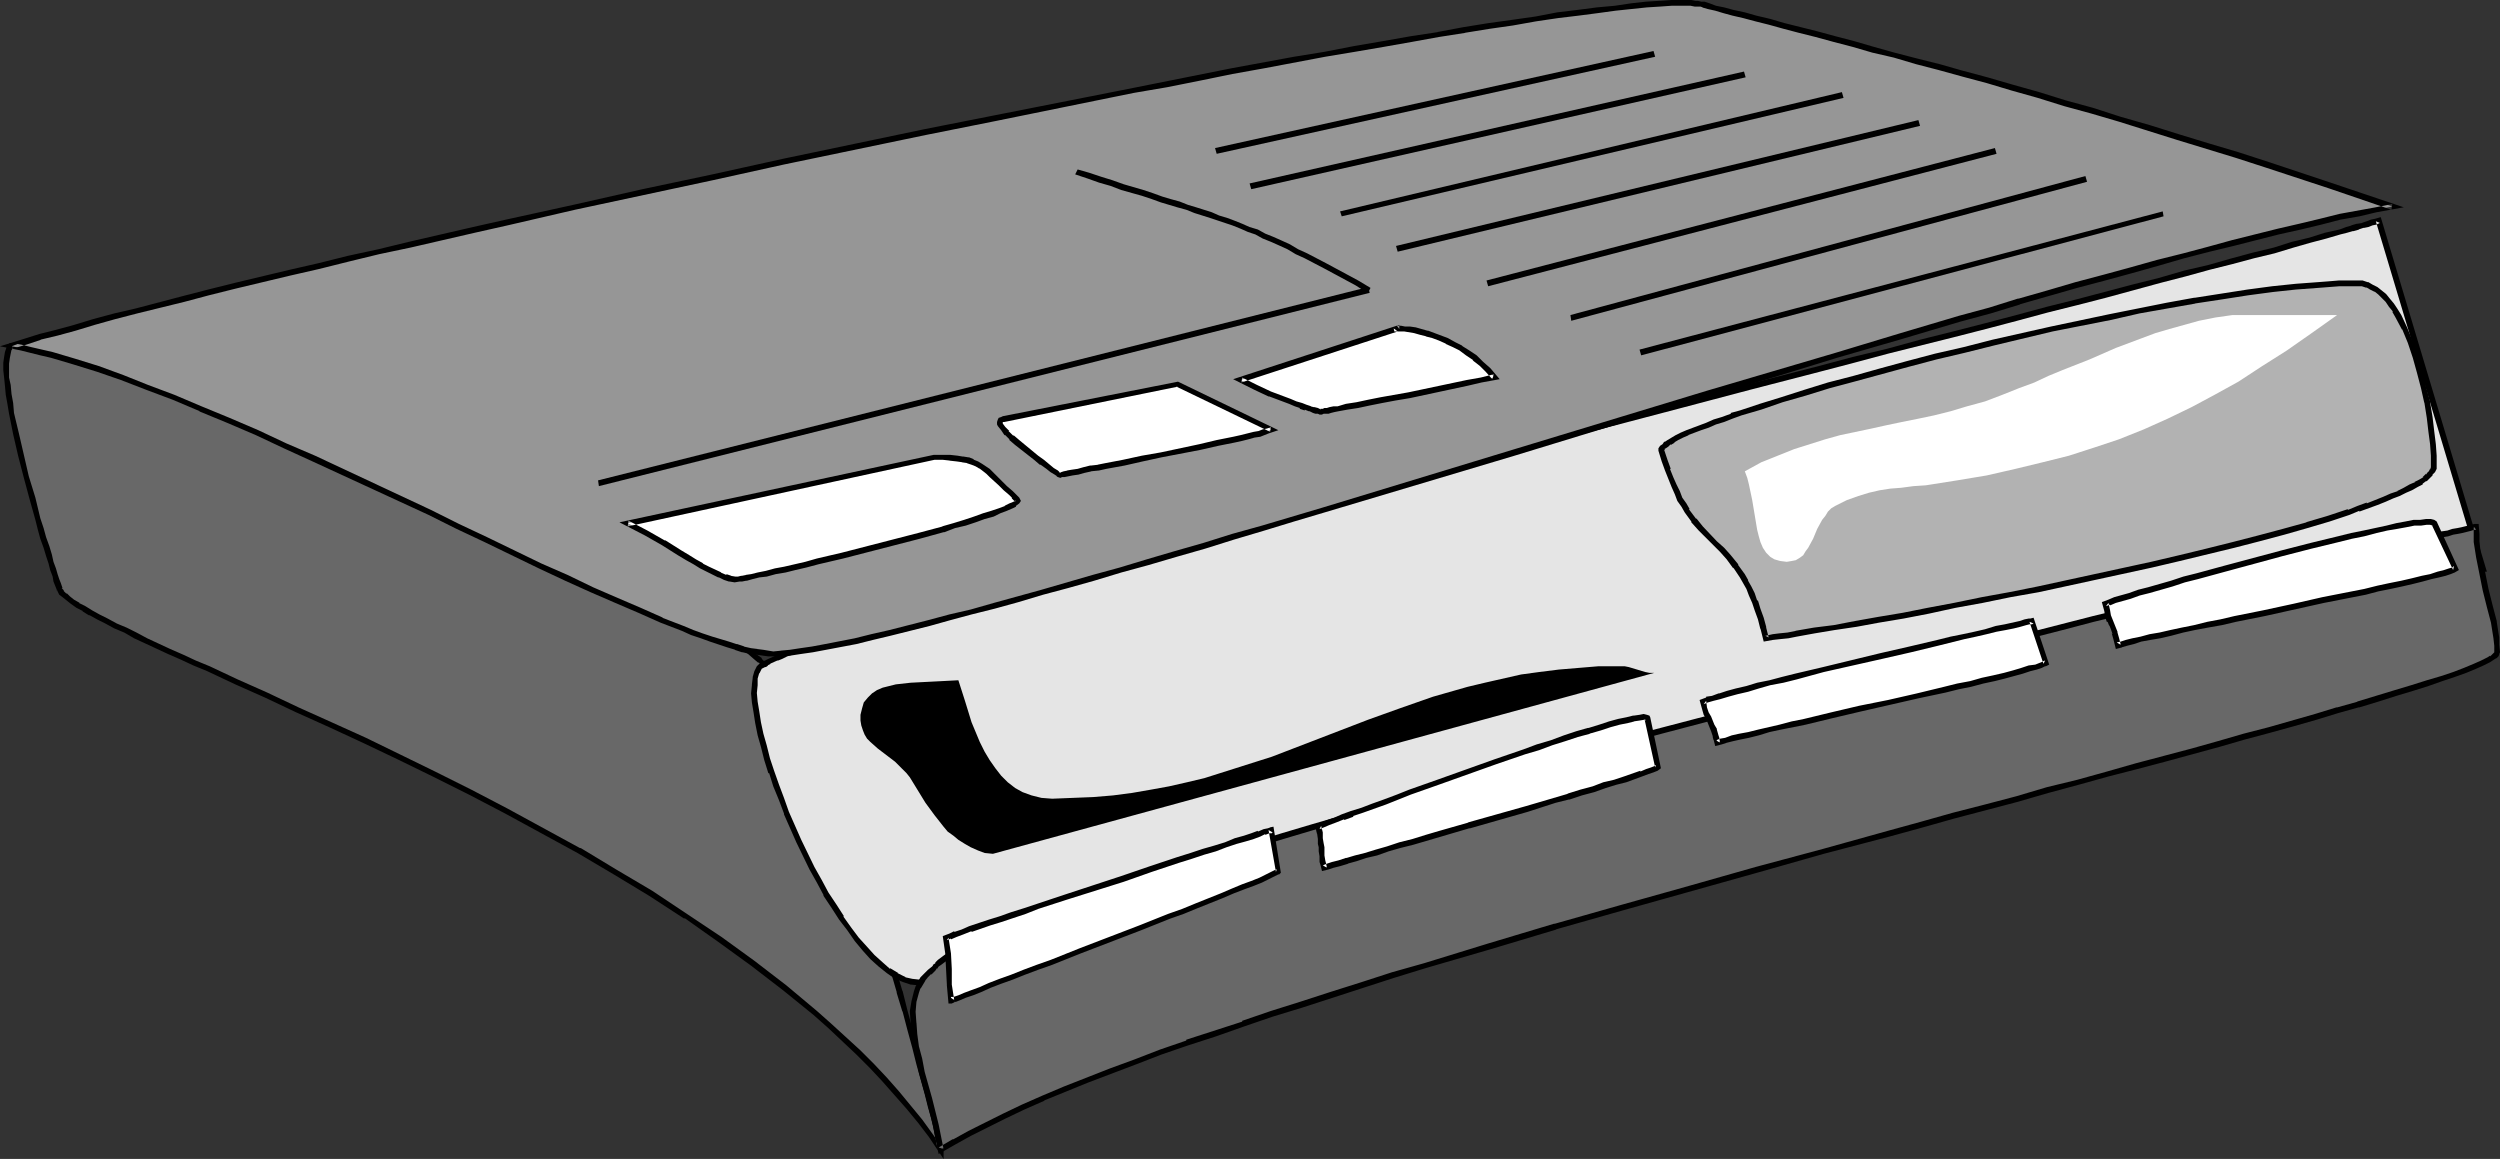 <?xml version="1.0" encoding="UTF-8" standalone="no"?>
<svg
   version="1.0"
   width="129.937mm"
   height="60.237mm"
   id="svg35"
   sodipodi:docname="Answering Machine 3.wmf"
   xmlns:inkscape="http://www.inkscape.org/namespaces/inkscape"
   xmlns:sodipodi="http://sodipodi.sourceforge.net/DTD/sodipodi-0.dtd"
   xmlns="http://www.w3.org/2000/svg"
   xmlns:svg="http://www.w3.org/2000/svg">
  <rect width="100%" height="100%" fill="#333333" stroke="none"/>
  <sodipodi:namedview
     id="namedview35"
     pagecolor="#ffffff"
     bordercolor="#000000"
     borderopacity="0.25"
     inkscape:showpageshadow="2"
     inkscape:pageopacity="0.0"
     inkscape:pagecheckerboard="0"
     inkscape:deskcolor="#d1d1d1"
     inkscape:document-units="mm" />
  <defs
     id="defs1">
    <pattern
       id="WMFhbasepattern"
       patternUnits="userSpaceOnUse"
       width="6"
       height="6"
       x="0"
       y="0" />
  </defs>
  <path
     style="fill:#686868;fill-opacity:1;fill-rule:evenodd;stroke:none"
     d="m 2.262,68.026 -0.485,0.485 -0.323,0.808 -0.162,0.969 v 1.131 1.293 1.454 l 0.162,1.616 0.162,1.777 0.323,1.777 0.323,1.777 0.808,4.04 0.97,4.201 1.131,4.363 1.131,4.201 1.131,4.04 0.646,1.939 0.485,1.777 0.485,1.777 0.485,1.616 0.485,1.454 0.485,1.293 0.323,1.131 0.323,1.131 0.162,0.646 0.323,0.646 v 0.323 l 0.162,0.162 0.323,0.485 0.485,0.646 0.808,0.646 0.808,0.485 1.131,0.808 1.131,0.646 1.293,0.808 1.454,0.808 1.778,0.808 1.616,0.969 1.939,0.808 1.939,1.131 2.262,0.969 2.101,0.969 2.424,1.131 2.424,1.131 2.586,1.131 2.586,1.131 2.747,1.293 2.909,1.293 2.909,1.293 2.909,1.293 6.141,2.908 6.464,2.908 6.626,3.07 6.787,3.232 6.949,3.393 7.11,3.555 6.949,3.716 7.272,3.878 7.11,3.878 7.11,4.201 6.949,4.201 6.949,4.524 6.626,4.524 6.464,4.686 6.302,4.847 5.979,4.847 2.909,2.585 5.494,5.171 2.586,2.747 2.586,2.585 2.424,2.747 2.424,2.747 2.101,2.747 2.101,2.908 1.939,2.747 v -0.162 -0.323 -0.323 l -0.162,-0.485 -0.162,-0.646 -0.162,-0.646 -0.162,-0.808 -0.162,-0.808 -0.485,-1.939 -0.485,-2.262 -0.808,-2.585 -0.646,-2.908 -0.808,-3.07 -0.97,-3.232 -0.97,-3.555 -0.97,-3.555 -1.131,-3.716 -1.131,-3.878 -2.424,-8.079 -2.586,-8.079 -2.586,-8.079 -2.909,-7.756 -1.454,-3.555 -1.293,-3.555 -1.454,-3.393 -1.454,-3.232 -1.293,-3.07 -1.454,-2.747 -1.293,-2.424 -1.454,-2.101 -1.293,-1.939 -0.646,-0.646 -0.646,-0.808 -0.97,-0.808 -0.97,-0.969 -1.131,-0.969 -1.293,-0.969 -1.293,-1.131 -1.454,-0.969 -1.454,-1.131 -1.778,-1.131 -1.616,-1.131 -1.939,-1.293 -3.878,-2.424 -4.202,-2.585 -4.525,-2.585 -4.686,-2.585 -5.01,-2.747 -5.171,-2.747 -5.333,-2.747 L 98.899,99.858 93.405,97.111 81.77,91.94 70.134,86.769 64.317,84.346 58.499,82.084 52.843,79.821 47.187,77.721 41.693,75.943 36.36,74.166 31.189,72.55 26.179,71.258 21.331,70.127 19.069,69.642 16.968,69.157 14.867,68.834 12.766,68.511 10.827,68.188 8.888,68.026 7.11,67.864 H 5.333 3.717 Z"
     id="path1" />
  <path
     style="fill:#000000;fill-opacity:1;fill-rule:evenodd;stroke:none"
     d="m 1.939,67.38 -0.646,0.808 -0.323,0.969 v 0 l -0.162,0.969 v 0 l -0.162,1.131 v 1.454 l 0.162,1.454 v 0 l 0.162,1.616 0.162,1.777 v 0 l 0.323,1.777 v 0 l 0.323,1.939 v 0 l 0.808,4.04 0.97,4.201 1.131,4.363 1.131,4.201 1.131,4.04 v 0 l 0.485,1.939 v 0 l 0.485,1.777 v 0 l 0.646,1.777 0.485,1.616 0.485,1.454 0.323,1.293 0.485,1.293 0.162,0.969 0.323,0.808 0.323,0.808 v 0.162 h 0.162 v 0.162 l 0.323,0.646 0.646,0.485 v 0 l 0.808,0.646 v 0 l 0.808,0.646 1.131,0.808 v 0 l 1.293,0.646 h -0.162 l 1.293,0.808 h 0.162 l 1.454,0.808 1.616,0.808 1.778,0.969 1.939,0.808 1.939,1.131 2.101,0.969 4.525,2.101 2.586,1.131 2.424,1.131 2.747,1.131 2.747,1.293 2.747,1.293 2.909,1.293 2.909,1.293 6.141,2.908 6.464,2.908 6.626,3.07 6.787,3.232 6.949,3.393 7.11,3.555 7.11,3.716 7.11,3.878 7.11,3.878 v 0 l 7.11,4.201 6.949,4.201 6.949,4.524 v -0.162 l 6.626,4.686 6.464,4.686 v 0 l 6.302,4.847 5.979,4.847 2.909,2.585 5.494,5.171 v 0 l 2.586,2.585 v 0 l 2.424,2.585 2.424,2.747 2.424,2.747 2.262,2.747 v 0 l 2.101,2.747 2.909,4.363 v -1.939 l -0.162,-0.485 v 0.162 -0.485 0 l -0.162,-0.485 -0.162,-0.646 v -0.646 l -0.162,-0.808 -0.323,-0.808 -0.485,-1.939 -0.485,-2.262 -0.646,-2.585 -1.616,-5.979 -0.808,-3.232 -1.131,-3.555 -0.97,-3.555 v 0 l -0.97,-3.878 v 0.162 l -1.131,-3.878 v -0.162 l -2.586,-7.918 -2.586,-8.079 -2.586,-8.079 v 0 l -2.909,-7.756 -1.454,-3.716 -1.293,-3.555 -1.454,-3.393 v 0 l -1.454,-3.232 -1.293,-2.908 -1.454,-2.747 -1.293,-2.424 v -0.162 l -1.454,-2.101 v 0 l -1.293,-1.777 v -0.162 l -0.808,-0.808 -0.485,-0.646 h -0.162 l -0.97,-0.969 v 0.162 l -0.97,-0.969 v -0.162 l -1.131,-0.808 -1.131,-1.131 -1.454,-0.969 v 0 l -1.454,-1.131 -1.454,-1.131 -1.778,-1.131 -1.616,-1.131 v -0.162 l -1.939,-1.131 -3.878,-2.424 -4.202,-2.585 -4.525,-2.585 v 0 l -4.848,-2.585 -4.848,-2.747 -5.333,-2.747 -5.333,-2.747 -5.494,-2.747 -5.656,-2.747 -11.474,-5.171 -11.797,-5.171 v 0 L 64.478,83.861 58.661,81.599 53.005,79.337 47.349,77.236 v 0 L 41.854,75.297 36.522,73.681 31.35,72.066 H 31.189 L 26.341,70.773 21.493,69.48 19.23,68.995 17.13,68.672 14.867,68.188 12.928,67.864 v 0 L 10.827,67.703 9.05,67.541 7.11,67.38 v 0 L 5.333,67.218 3.717,67.38 h -1.778 l 0.323,1.131 H 3.717 L 5.333,68.349 7.11,68.511 H 6.949 8.888 l 1.778,0.162 2.101,0.323 h -0.162 l 2.101,0.323 2.101,0.485 2.262,0.323 2.262,0.485 4.686,1.293 5.01,1.293 h -0.162 l 5.171,1.454 5.494,1.777 5.494,1.939 v -0.162 l 5.494,2.101 5.818,2.262 5.818,2.262 5.818,2.424 h -0.162 l 11.797,5.171 11.474,5.171 5.656,2.747 5.494,2.747 5.333,2.747 5.333,2.747 4.848,2.747 4.848,2.585 h -0.162 l 4.525,2.747 4.202,2.424 3.878,2.424 1.939,1.293 v -0.162 l 1.616,1.131 1.778,1.293 1.454,0.969 1.454,1.131 v 0 l 1.293,0.969 1.293,1.131 1.131,0.969 v -0.162 l 0.97,0.969 v 0.162 l 0.97,0.808 h -0.162 l 0.646,0.646 0.646,0.808 v -0.162 l 1.454,1.939 h -0.162 l 1.454,2.101 v 0 l 1.293,2.424 1.454,2.747 1.293,2.908 1.454,3.232 v 0 l 1.454,3.393 1.293,3.555 1.454,3.716 2.909,7.756 h -0.162 l 2.747,7.918 2.586,8.241 2.424,7.918 v -0.162 l 1.131,3.878 v 0.162 l 1.131,3.716 v -0.162 l 0.97,3.716 0.97,3.555 0.808,3.232 1.616,5.817 0.646,2.585 0.646,2.262 0.485,2.101 0.162,0.808 0.162,0.808 0.162,0.646 v 0.485 l 0.162,0.485 v 0 l 0.162,0.323 v 0.162 0.323 -0.162 0.162 l 0.97,-0.323 -1.939,-2.747 -2.101,-2.908 v 0 l -2.262,-2.747 -2.262,-2.747 -2.424,-2.747 -2.586,-2.747 v 0 l -2.586,-2.585 v 0 l -5.656,-5.171 -2.909,-2.585 -5.979,-5.009 -6.302,-4.847 v 0 l -6.464,-4.686 -6.787,-4.524 v 0 l -6.787,-4.524 -7.11,-4.201 -6.949,-4.201 h -0.162 l -7.11,-3.878 -7.11,-3.878 -7.11,-3.716 -7.11,-3.555 -6.949,-3.393 -6.626,-3.232 -6.787,-3.07 -6.464,-2.908 -6.141,-2.908 -2.909,-1.293 -2.909,-1.293 -2.747,-1.293 -2.747,-1.293 -2.747,-1.131 -2.424,-1.131 -2.586,-1.131 -4.525,-2.101 -2.101,-1.131 -1.939,-0.969 -1.939,-0.808 -1.778,-0.969 -1.616,-0.808 -1.454,-0.808 v 0 l -1.293,-0.808 v 0 l -1.293,-0.646 h 0.162 l -1.131,-0.646 -0.808,-0.646 v 0 l -0.646,-0.646 v 0.162 l -0.646,-0.646 h 0.162 l -0.485,-0.485 h 0.162 -0.162 0.162 l -0.323,-0.97 -0.323,-0.808 -0.323,-0.97 -0.323,-1.131 -0.485,-1.293 -0.323,-1.454 -0.485,-1.616 -0.646,-1.777 v 0 l -0.485,-1.777 v 0 L 7.918,101.797 v 0 L 6.949,97.757 5.656,93.556 4.686,89.355 3.717,85.154 2.747,81.114 v 0 L 2.586,79.175 v 0 L 2.262,77.398 v 0 L 2.101,75.62 1.778,74.166 v 0 -1.454 -1.293 0 l 0.162,-1.131 v 0 l 0.162,-0.808 v 0 l 0.162,-0.808 v 0.162 l 0.323,-0.646 -0.323,0.323 z"
     id="path2" />
  <path
     style="fill:#e5e5e5;fill-opacity:1;fill-rule:evenodd;stroke:none"
     d="m 487.87,111.653 -2.747,0.323 -3.07,0.323 -3.232,0.323 -3.555,0.646 -3.555,0.485 -4.04,0.808 -4.04,0.808 -4.363,0.808 -4.525,0.97 -4.686,0.969 -4.848,1.131 -5.01,1.293 -5.171,1.131 -5.333,1.293 -5.494,1.454 -5.494,1.454 -5.656,1.454 -5.818,1.616 -5.979,1.616 -5.818,1.454 -12.282,3.393 -12.443,3.555 -12.605,3.555 -12.605,3.716 -25.533,7.433 -12.605,3.716 -12.443,3.716 -6.141,1.777 -5.979,1.777 -5.979,1.777 -5.818,1.777 -5.818,1.777 -5.656,1.616 -5.494,1.616 -5.494,1.616 -5.333,1.616 -5.01,1.454 -5.01,1.454 -2.424,0.808 -2.424,0.646 -4.686,1.454 -4.525,1.131 -4.202,1.293 -4.04,1.131 -3.878,1.131 -3.717,0.97 -3.394,0.969 -3.232,0.808 -2.909,0.808 -2.747,0.646 -2.424,0.485 -2.101,0.646 -1.939,0.323 -1.616,0.162 -1.293,0.162 -1.131,0.162 -1.454,-0.162 -1.454,-0.485 -1.454,-0.808 -1.616,-0.969 -1.454,-1.131 -1.616,-1.454 -1.616,-1.777 -1.454,-1.777 -1.616,-2.101 -1.454,-2.101 -1.454,-2.262 -1.616,-2.424 -1.293,-2.585 -1.454,-2.585 -2.586,-5.332 -2.424,-5.494 -0.97,-2.585 -0.97,-2.747 -0.97,-2.747 -0.808,-2.424 -0.808,-2.585 -0.646,-2.262 -0.485,-2.262 -0.323,-2.101 -0.162,-1.939 -0.162,-1.777 v -1.616 l 0.162,-1.454 0.323,-1.131 0.485,-0.808 0.162,-0.162 0.323,-0.323 0.485,-0.162 0.485,-0.323 0.485,-0.323 1.454,-0.646 0.97,-0.323 0.97,-0.485 0.97,-0.323 1.131,-0.485 1.293,-0.485 2.747,-0.808 2.909,-0.969 3.394,-1.131 3.555,-1.131 4.04,-1.293 4.202,-1.293 4.363,-1.293 4.848,-1.293 4.848,-1.454 5.171,-1.454 5.494,-1.616 5.494,-1.454 5.818,-1.616 5.979,-1.616 6.141,-1.777 6.302,-1.616 6.302,-1.777 6.464,-1.777 6.787,-1.777 6.626,-1.777 13.736,-3.716 14.059,-3.716 14.059,-3.716 28.442,-7.271 13.898,-3.716 13.736,-3.555 6.787,-1.777 6.626,-1.777 6.626,-1.616 6.464,-1.777 6.141,-1.616 6.302,-1.616 5.818,-1.616 5.979,-1.454 5.494,-1.454 5.494,-1.454 5.171,-1.293 5.01,-1.293 4.848,-1.293 4.363,-1.293 4.363,-0.969 3.878,-1.131 3.717,-0.969 3.394,-0.969 3.07,-0.808 2.747,-0.808 1.293,-0.323 1.293,-0.323 0.97,-0.323 0.97,-0.323 0.97,-0.323 0.808,-0.162 0.808,-0.323 0.646,-0.162 z"
     id="path3" />
  <path
     style="fill:#000000;fill-opacity:1;fill-rule:evenodd;stroke:none"
     d="m 487.223,111.976 0.485,-0.808 -2.747,0.162 -3.07,0.323 -3.232,0.485 -3.394,0.485 -3.717,0.646 v 0 l -4.04,0.646 -4.04,0.808 -4.363,0.969 -4.525,0.969 -4.686,0.969 -4.848,1.131 -5.01,1.131 -5.171,1.293 -5.333,1.293 -5.333,1.454 -5.656,1.454 -5.656,1.454 -5.818,1.454 -5.818,1.616 -5.979,1.616 -12.282,3.393 -25.048,7.11 v 0 l -12.766,3.555 -25.371,7.594 -12.605,3.716 -12.443,3.716 -6.141,1.777 -5.979,1.777 v 0 l -5.979,1.777 v 0 l -5.979,1.777 -5.656,1.616 -5.656,1.777 -5.656,1.616 -5.333,1.616 -5.333,1.616 h 0.162 l -5.171,1.454 v 0 l -5.01,1.454 -2.424,0.808 v 0 l -2.424,0.646 v 0 l -4.686,1.293 h 0.162 l -4.525,1.293 -4.363,1.293 -4.04,1.131 -3.878,0.969 -3.717,1.131 -3.394,0.969 -3.232,0.808 -2.909,0.646 -2.747,0.808 -2.424,0.485 -2.101,0.485 -1.939,0.323 v 0 l -1.454,0.323 -1.454,0.162 h -0.97 0.162 l -1.454,-0.162 v 0 l -1.454,-0.323 h 0.162 l -1.616,-0.808 h 0.162 l -1.616,-0.969 v 0.162 l -1.454,-1.293 -1.616,-1.454 v 0 l -1.454,-1.616 -1.616,-1.777 v 0 l -1.454,-1.939 -1.616,-2.262 h 0.162 l -1.454,-2.262 -1.616,-2.424 v 0 l -1.293,-2.424 -1.454,-2.585 -2.586,-5.332 -2.424,-5.494 v 0 l -0.97,-2.747 -0.97,-2.585 -0.97,-2.747 v 0 l -0.808,-2.424 -0.646,-2.585 v 0 l -0.646,-2.262 -0.485,-2.262 -0.323,-2.101 v 0 l -0.323,-1.939 -0.162,-1.777 v 0.162 l 0.162,-1.616 v 0 -1.293 0 l 0.323,-1.131 v 0.162 l 0.485,-0.969 -0.162,0.162 0.162,-0.162 v 0 l 0.323,-0.162 v 0 l 0.323,-0.162 h 0.162 l 0.485,-0.323 h -0.162 l 0.646,-0.323 h -0.162 l 1.454,-0.646 h 0.162 l 0.808,-0.323 v 0 l 0.97,-0.485 0.97,-0.323 1.293,-0.485 1.131,-0.485 v 0.162 l 2.747,-0.969 3.07,-0.969 3.232,-1.131 3.717,-1.131 3.878,-1.131 4.202,-1.293 4.525,-1.293 h -0.162 l 4.848,-1.454 v 0 l 4.848,-1.454 v 0 l 5.171,-1.454 5.333,-1.454 5.656,-1.616 5.818,-1.616 5.818,-1.616 6.141,-1.616 6.302,-1.777 6.464,-1.777 6.464,-1.616 6.626,-1.777 6.787,-1.939 27.634,-7.271 14.221,-3.716 28.28,-7.433 14.059,-3.716 13.736,-3.555 6.787,-1.777 6.626,-1.777 6.464,-1.616 6.464,-1.616 6.302,-1.616 6.141,-1.616 5.979,-1.616 5.818,-1.454 5.656,-1.454 5.333,-1.454 5.333,-1.454 5.01,-1.293 4.686,-1.293 4.525,-1.131 4.202,-1.131 4.04,-0.969 3.717,-1.131 3.394,-0.969 3.07,-0.808 2.747,-0.808 1.293,-0.323 1.131,-0.323 h 0.162 l 1.131,-0.323 h -0.162 l 0.97,-0.323 h 0.162 l 0.808,-0.162 0.808,-0.323 0.808,-0.162 0.646,-0.323 -0.808,-0.323 20.523,68.511 1.293,0.323 -20.846,-69.642 -1.131,0.323 -0.808,0.162 -0.808,0.323 -0.97,0.323 h 0.162 l -0.97,0.162 h -0.162 l -1.131,0.323 h 0.162 l -1.131,0.323 -1.293,0.485 -2.909,0.646 -3.07,0.969 -3.394,0.808 -3.555,1.131 -4.04,0.969 -4.202,1.131 -4.525,1.293 -4.848,1.131 -5.01,1.454 -5.171,1.293 -5.494,1.454 -5.494,1.454 -5.818,1.454 -5.979,1.616 -6.141,1.616 -6.302,1.616 -6.464,1.616 -6.464,1.777 -6.787,1.616 -6.626,1.777 -13.898,3.555 -13.898,3.716 -28.442,7.433 -14.059,3.716 -27.795,7.271 -6.626,1.939 -6.626,1.777 -6.626,1.616 -6.302,1.777 -6.302,1.777 -6.141,1.616 -5.979,1.616 -5.656,1.616 -5.656,1.616 -5.494,1.454 -5.171,1.454 v 0 l -4.848,1.454 v 0 l -4.686,1.454 h -0.162 l -4.363,1.293 -4.202,1.293 -4.04,1.131 -3.555,1.131 -3.394,1.131 -2.909,0.97 -2.747,0.969 v 0 l -1.293,0.485 -1.131,0.485 -0.97,0.323 -1.131,0.485 v 0 l -0.808,0.323 v 0 l -1.454,0.646 v 0 l -0.646,0.323 v 0 l -0.485,0.162 v 0 l -0.485,0.323 v 0 l -0.323,0.323 v 0 l -0.323,0.323 -0.485,0.969 -0.323,1.131 v 0.162 l -0.162,1.293 v 0.162 l -0.162,1.616 v 0 l 0.162,1.777 0.323,1.939 v 0 l 0.323,2.101 0.485,2.424 0.646,2.262 v 0 l 0.646,2.585 0.808,2.585 h 0.162 l 0.808,2.585 1.131,2.747 0.97,2.585 v 0.162 l 2.424,5.494 2.586,5.332 1.454,2.585 1.293,2.424 v 0.162 l 1.616,2.424 1.454,2.262 v 0 l 1.616,2.101 1.454,2.101 v 0 l 1.616,1.939 1.454,1.616 v 0 l 1.616,1.454 1.616,1.293 v 0 l 1.616,1.131 v 0 l 1.616,0.646 v 0 l 1.454,0.485 h 0.162 l 1.454,0.162 h 1.131 l 1.293,-0.162 1.616,-0.323 h 0.162 l 1.778,-0.323 2.262,-0.485 2.424,-0.646 2.747,-0.646 2.909,-0.808 3.232,-0.808 3.394,-0.808 3.717,-1.131 3.717,-0.969 4.202,-1.131 4.202,-1.293 4.525,-1.293 v 0 l 4.686,-1.293 v 0 l 2.262,-0.808 h 0.162 l 2.424,-0.646 5.01,-1.454 h -0.162 l 5.171,-1.454 v 0 l 5.333,-1.616 5.494,-1.616 5.494,-1.777 5.656,-1.616 5.818,-1.616 5.818,-1.777 v 0 l 5.979,-1.777 v 0 l 5.979,-1.939 6.141,-1.777 12.443,-3.555 12.605,-3.878 25.533,-7.433 12.605,-3.555 v 0 l 25.048,-7.11 12.12,-3.393 5.979,-1.616 5.979,-1.616 5.818,-1.454 5.656,-1.616 5.494,-1.293 5.494,-1.454 5.333,-1.293 5.171,-1.293 5.01,-1.131 4.848,-1.131 4.686,-1.131 4.525,-0.808 4.202,-0.969 4.202,-0.808 3.878,-0.646 v 0 l 3.717,-0.646 3.394,-0.485 3.232,-0.485 3.07,-0.323 3.394,-0.162 z"
     id="path4" />
  <path
     style="fill:#686868;fill-opacity:1;fill-rule:evenodd;stroke:none"
     d="m 184.709,225.891 2.747,-1.616 2.909,-1.616 3.394,-1.616 3.394,-1.777 3.717,-1.777 4.04,-1.777 4.202,-1.777 4.525,-1.777 4.525,-1.777 4.848,-1.777 5.01,-1.939 5.171,-1.777 5.494,-1.939 5.494,-1.777 5.656,-1.939 5.656,-1.939 5.979,-1.939 6.141,-1.777 5.979,-1.939 6.302,-1.939 12.766,-3.878 12.766,-3.716 13.251,-3.716 13.09,-3.878 13.251,-3.716 13.09,-3.555 12.928,-3.555 6.464,-1.777 6.302,-1.616 6.141,-1.777 6.302,-1.616 5.979,-1.616 5.979,-1.616 5.818,-1.616 5.656,-1.454 5.494,-1.616 5.494,-1.454 5.171,-1.293 5.01,-1.454 4.848,-1.454 4.686,-1.293 4.525,-1.293 4.202,-1.131 4.04,-1.131 3.878,-1.131 3.555,-1.131 3.232,-0.969 3.07,-0.969 2.747,-0.97 2.424,-0.808 2.262,-0.808 1.778,-0.808 1.616,-0.646 1.131,-0.646 0.646,-0.323 0.323,-0.162 0.323,-0.323 0.162,-0.162 0.162,-0.323 v -0.162 -1.454 l -0.162,-1.454 -0.485,-3.07 -0.646,-3.07 -0.808,-3.232 -0.808,-3.232 -0.646,-3.232 -0.323,-2.908 -0.162,-1.616 v -1.454 0 l -0.323,0.162 -0.646,0.162 h -0.646 l -0.485,0.162 -0.808,0.162 -0.808,0.162 -0.808,0.323 -0.97,0.162 -1.131,0.323 -1.131,0.162 -1.293,0.323 -1.293,0.323 -2.909,0.646 -3.232,0.808 -3.555,0.808 -3.878,0.969 -4.04,0.969 -4.363,0.969 -4.686,1.293 -4.848,1.131 -5.01,1.131 -5.333,1.293 -5.494,1.454 -5.656,1.293 -5.818,1.616 -6.141,1.454 -6.141,1.616 -6.302,1.454 -6.302,1.616 -6.626,1.777 -6.626,1.616 -13.574,3.555 -13.736,3.555 -13.898,3.555 -27.634,7.433 -13.574,3.716 -13.413,3.716 -6.464,1.777 -6.464,1.939 -6.302,1.777 -6.141,1.777 -5.979,1.777 -5.818,1.777 -5.656,1.616 -5.494,1.777 -5.333,1.616 -5.01,1.616 -4.848,1.616 -4.686,1.616 -4.363,1.454 -4.04,1.454 -3.717,1.454 -3.555,1.293 -3.232,1.293 -2.909,1.293 -2.586,1.131 -1.131,0.646 -0.97,0.646 -1.131,0.485 -0.808,0.485 -0.808,0.485 -0.646,0.485 -0.646,0.485 -0.485,0.485 -0.485,0.323 -0.162,0.485 -0.808,0.646 -0.808,0.646 -0.485,0.646 -0.485,0.808 -0.485,0.808 -0.323,0.969 -0.485,1.777 -0.162,2.101 v 2.262 l 0.162,2.262 0.485,2.424 0.485,2.424 0.646,2.585 1.293,5.171 1.293,5.171 0.646,2.424 z"
     id="path5" />
  <path
     style="fill:#000000;fill-opacity:1;fill-rule:evenodd;stroke:none"
     d="m 184.385,226.699 3.394,-1.939 v 0 l 2.909,-1.616 3.232,-1.616 3.555,-1.777 3.717,-1.777 4.04,-1.777 h -0.162 l 4.363,-1.777 4.363,-1.777 4.686,-1.777 4.686,-1.777 5.01,-1.939 5.171,-1.777 v 0 l 5.494,-1.777 v 0 l 5.494,-1.939 v 0 l 5.656,-1.939 5.818,-1.777 5.979,-1.939 5.979,-1.939 5.979,-1.939 6.302,-1.939 12.766,-3.716 12.928,-3.878 h -0.162 l 13.09,-3.716 13.251,-3.716 13.251,-3.716 13.09,-3.716 12.928,-3.393 6.464,-1.777 6.302,-1.777 6.141,-1.616 6.141,-1.616 6.141,-1.777 5.979,-1.616 5.818,-1.616 5.656,-1.454 5.494,-1.454 5.333,-1.454 5.333,-1.454 5.01,-1.454 4.848,-1.293 4.686,-1.293 4.525,-1.293 v 0 l 4.202,-1.293 v 0 l 4.04,-1.131 h 0.162 l 3.717,-1.131 3.555,-1.131 3.232,-0.969 3.07,-0.969 2.747,-0.969 v 0 l 2.424,-0.808 2.262,-0.808 1.939,-0.808 v 0 l 1.454,-0.646 1.293,-0.646 v 0 l 0.485,-0.323 v 0 l 0.485,-0.323 v 0 l 0.323,-0.162 v 0 l 0.323,-0.323 0.162,-0.323 v -0.162 l 0.162,-0.323 -0.162,-1.454 v 0 -1.454 l -0.485,-3.07 v -0.162 l -0.808,-3.07 -0.808,-3.232 -0.646,-3.232 -0.808,-3.07 v 0 l -0.323,-3.07 v 0.162 -1.616 l -0.162,-1.939 h -0.646 -0.323 0.162 l -0.808,0.162 v 0 l -0.485,0.162 -0.646,0.162 -0.646,0.162 -0.808,0.162 -0.97,0.162 -0.97,0.323 -1.131,0.162 -1.131,0.323 -1.293,0.323 -1.293,0.323 -2.909,0.646 -3.232,0.808 -3.555,0.808 -3.878,0.808 -4.04,0.969 -4.363,1.131 -4.686,1.131 -4.848,1.131 -15.837,3.878 -5.656,1.454 -5.818,1.454 -5.979,1.454 -6.302,1.616 -6.302,1.616 -6.302,1.616 -6.626,1.616 -6.626,1.777 -41.046,10.664 -27.795,7.271 -13.574,3.878 -13.251,3.555 -6.626,1.939 -12.605,3.555 h -0.162 l -6.141,1.777 -5.979,1.777 -5.818,1.777 -11.15,3.393 -5.333,1.777 -5.171,1.616 -9.373,3.07 -4.363,1.454 v 0.162 l -4.04,1.454 -3.878,1.454 -3.394,1.293 h -0.162 l -3.07,1.293 -2.909,1.293 -2.586,1.131 -1.131,0.646 -1.131,0.485 -0.97,0.646 v 0 l -0.97,0.485 -0.808,0.485 v 0 l -0.646,0.485 v 0 l -0.646,0.485 -0.485,0.485 v 0.162 l -0.485,0.323 v 0.162 l -0.323,0.323 0.162,-0.162 -0.808,0.646 -0.162,0.162 -0.646,0.646 v 0 l -0.646,0.646 -0.485,0.808 v 0.162 l -0.485,0.808 v 0 l -0.323,0.97 v 0 l -0.485,1.939 v 0 l -0.323,1.939 v 0.162 l 0.162,2.262 v 0 l 0.162,2.262 v 0 l 0.485,2.585 0.485,2.424 0.485,2.424 1.454,5.171 1.293,5.171 0.485,2.585 0.646,3.07 0.97,-0.969 -0.485,-2.424 -0.485,-2.424 -1.293,-5.171 -1.454,-5.171 -0.485,-2.585 -0.646,-2.424 -0.323,-2.424 v 0 l -0.162,-2.262 v 0.162 l -0.162,-2.262 v 0 l 0.162,-1.939 v 0 l 0.485,-1.777 v 0 l 0.323,-0.969 v 0.162 l 0.485,-0.808 v 0 l 0.485,-0.808 -0.162,0.162 0.646,-0.808 v 0 l 0.646,-0.646 v 0.162 l 0.808,-0.808 0.323,-0.485 v 0.162 l 0.323,-0.485 v 0 l 0.485,-0.323 0.646,-0.485 v 0 l 0.646,-0.485 v 0 l 0.808,-0.485 0.808,-0.485 v 0 l 0.97,-0.485 1.131,-0.646 1.131,-0.646 2.586,-1.131 2.909,-1.293 3.07,-1.293 v 0 l 3.555,-1.293 3.717,-1.454 4.04,-1.454 v 0 l 4.525,-1.454 9.373,-3.07 5.01,-1.777 5.333,-1.616 11.15,-3.393 5.818,-1.777 5.979,-1.777 6.141,-1.777 v 0 l 12.766,-3.555 6.464,-1.939 13.413,-3.716 13.574,-3.716 27.634,-7.271 41.046,-10.826 6.787,-1.616 6.464,-1.616 6.464,-1.616 6.302,-1.616 6.141,-1.616 5.979,-1.454 5.979,-1.454 5.656,-1.454 15.837,-3.878 4.848,-1.131 4.525,-1.131 4.363,-1.131 4.202,-0.969 3.878,-0.97 3.555,-0.808 3.07,-0.646 3.07,-0.808 1.293,-0.323 1.131,-0.162 1.293,-0.323 0.97,-0.162 0.97,-0.323 0.97,-0.162 0.808,-0.162 0.646,-0.162 0.646,-0.162 0.646,-0.162 h -0.162 l 0.808,-0.162 h 0.162 0.162 -0.162 v 0 l -0.485,-0.646 v 1.454 1.616 0 l 0.485,3.07 v 0 l 0.646,3.232 0.646,3.232 0.808,3.232 0.808,3.07 v 0 l 0.485,3.07 0.162,1.454 v -0.162 1.454 -0.162 0.162 0 l -0.162,0.162 0.162,-0.162 -0.323,0.323 v 0 l -0.162,0.162 v 0 l -0.323,0.323 v -0.162 l -0.485,0.323 v 0 l -1.293,0.646 -1.454,0.646 v 0 l -1.939,0.808 -2.101,0.808 -2.424,0.808 v 0 l -2.747,0.808 -3.07,0.969 -3.232,0.969 -3.717,1.131 -3.717,1.131 h 0.162 l -4.04,1.131 h -0.162 l -4.202,1.293 v 0 l -4.525,1.293 -4.525,1.293 -5.01,1.293 -5.01,1.454 -5.171,1.454 -5.494,1.454 -5.494,1.454 -5.656,1.616 -5.818,1.616 -5.979,1.454 -5.979,1.777 -6.141,1.616 -6.302,1.616 -6.302,1.777 -6.464,1.777 -12.766,3.555 -13.251,3.555 -13.09,3.716 -13.251,3.716 -13.09,3.716 h -0.162 l -12.928,3.878 -12.605,3.878 -6.302,1.777 -5.979,1.939 -6.141,1.939 -5.979,1.939 -5.656,1.777 -5.656,1.939 v 0.162 l -5.494,1.777 v 0 l -5.494,1.777 v 0.162 l -5.171,1.777 -5.01,1.939 -4.848,1.777 -4.525,1.777 -4.525,1.777 -4.202,1.777 v 0 l -4.04,1.777 -3.717,1.777 -3.555,1.777 -3.232,1.616 -2.909,1.616 h -0.162 l -2.747,1.616 0.97,0.323 z"
     id="path6" />
  <path
     style="fill:#969696;fill-opacity:1;fill-rule:evenodd;stroke:none"
     d="m 2.262,68.026 1.778,0.323 2.101,0.323 1.939,0.485 2.101,0.646 4.363,1.293 4.686,1.454 4.686,1.616 5.01,1.939 5.171,1.939 5.333,2.262 5.494,2.262 5.494,2.424 5.656,2.585 5.656,2.585 22.624,10.503 5.656,2.747 5.494,2.585 5.333,2.585 5.333,2.585 5.171,2.262 5.01,2.424 4.686,2.101 4.686,1.939 4.202,1.939 4.202,1.616 1.939,0.808 1.778,0.646 1.778,0.646 3.394,1.131 1.454,0.485 1.616,0.323 1.293,0.323 1.293,0.323 1.131,0.162 1.131,0.162 h 0.97 1.616 l 1.778,-0.323 1.939,-0.162 2.424,-0.323 2.586,-0.485 2.747,-0.646 3.07,-0.646 3.232,-0.808 3.555,-0.808 3.717,-0.808 3.878,-0.969 4.04,-1.131 4.363,-1.131 4.363,-1.293 4.686,-1.293 4.848,-1.293 4.848,-1.293 5.171,-1.616 5.333,-1.454 5.333,-1.616 5.494,-1.454 5.656,-1.777 5.656,-1.616 5.818,-1.777 5.979,-1.777 5.979,-1.777 12.282,-3.716 12.282,-3.716 12.605,-3.878 25.533,-7.756 12.766,-3.716 12.605,-3.878 12.605,-3.716 12.282,-3.555 11.958,-3.716 5.979,-1.616 5.818,-1.616 5.656,-1.616 5.494,-1.616 5.494,-1.616 5.333,-1.454 5.171,-1.454 5.01,-1.293 5.01,-1.293 4.686,-1.293 4.686,-1.131 4.363,-1.131 4.202,-0.969 4.04,-0.969 3.878,-0.808 3.555,-0.808 3.394,-0.646 3.232,-0.646 -12.282,-4.201 -12.282,-3.878 -5.979,-1.939 -5.818,-1.939 -5.818,-1.777 -5.656,-1.777 -5.656,-1.616 -5.494,-1.616 -5.333,-1.616 -5.171,-1.454 -5.171,-1.454 -5.01,-1.454 -4.686,-1.293 -4.686,-1.293 -4.525,-1.293 -4.202,-1.131 -4.202,-1.131 -3.878,-0.969 -3.717,-1.131 -3.555,-0.808 -3.232,-0.969 -3.232,-0.808 -2.747,-0.646 -2.747,-0.646 -2.262,-0.646 -2.101,-0.646 -1.939,-0.485 -1.616,-0.323 -1.293,-0.323 -0.97,-0.323 -0.646,-0.162 h -0.485 l -0.646,-0.162 h -0.646 -1.778 -2.101 l -2.262,0.162 -2.747,0.162 -2.909,0.323 -3.232,0.323 -3.394,0.323 -3.878,0.485 -3.878,0.646 -4.363,0.646 -4.525,0.646 -4.686,0.808 -4.848,0.808 -5.171,0.808 -5.333,0.808 -5.333,0.969 -5.656,0.969 -5.979,1.131 -5.979,1.131 -5.979,1.131 -6.302,1.131 -6.302,1.131 -6.464,1.293 -6.626,1.293 -13.251,2.585 -13.736,2.747 -13.736,2.908 -27.795,5.817 -13.898,2.908 -13.736,3.07 -13.574,2.908 -13.251,2.908 -6.464,1.454 -6.302,1.616 -6.302,1.293 -5.979,1.454 -5.979,1.454 -5.979,1.293 -5.656,1.454 -5.494,1.293 -5.333,1.293 -5.171,1.131 -4.848,1.293 -4.686,1.293 -4.525,1.131 -4.363,1.131 -4.04,1.131 -3.717,0.969 -3.555,0.969 -3.232,0.969 -3.07,0.808 z"
     id="path7" />
  <path
     style="fill:#000000;fill-opacity:1;fill-rule:evenodd;stroke:none"
     d="m 0,68.026 4.04,0.808 1.939,0.485 1.939,0.485 2.101,0.485 v 0 l 4.363,1.293 4.686,1.454 4.686,1.616 v 0 l 5.01,1.939 5.171,1.939 5.333,2.262 h -0.162 l 5.494,2.262 5.656,2.424 5.494,2.585 5.656,2.585 22.786,10.503 5.494,2.747 5.494,2.585 10.666,5.171 5.171,2.424 5.01,2.262 4.848,2.101 4.525,1.939 4.363,1.939 v 0 l 4.202,1.616 1.778,0.808 1.939,0.646 1.778,0.646 v 0 l 3.394,1.131 v 0 l 1.616,0.485 h -0.162 l 1.454,0.485 h 0.162 l 1.293,0.323 1.293,0.162 h 0.162 l 1.131,0.162 1.131,0.162 h 0.97 v 0 h 1.616 v 0 l 1.778,-0.162 2.101,-0.323 2.262,-0.323 v 0 l 2.586,-0.485 5.979,-1.131 3.232,-0.808 3.394,-0.808 7.757,-1.939 4.04,-1.131 4.202,-1.131 4.525,-1.131 4.686,-1.293 4.848,-1.454 4.848,-1.293 5.171,-1.454 v 0 l 5.333,-1.616 v 0 l 5.333,-1.454 5.494,-1.616 v 0 l 5.656,-1.616 5.656,-1.777 5.979,-1.777 5.818,-1.777 5.979,-1.777 37.33,-11.149 25.371,-7.756 12.766,-3.878 12.605,-3.716 12.605,-3.878 12.282,-3.555 11.958,-3.555 v 0 l 5.979,-1.616 v 0 l 5.818,-1.777 h -0.162 l 5.656,-1.616 5.656,-1.616 5.494,-1.454 5.333,-1.454 5.171,-1.454 5.01,-1.454 5.01,-1.293 4.686,-1.131 8.888,-2.262 4.363,-0.969 4.04,-0.969 3.717,-0.969 3.717,-0.646 3.394,-0.808 5.333,-0.969 -14.382,-4.847 -12.12,-4.04 -5.979,-1.939 -5.979,-1.777 -5.818,-1.777 -5.656,-1.777 -5.656,-1.616 -5.494,-1.777 v 0 l -5.333,-1.454 v 0 l -5.171,-1.616 v 0 l -5.171,-1.454 -5.01,-1.454 -4.848,-1.293 -4.525,-1.293 -4.525,-1.131 -4.363,-1.131 -4.04,-1.131 -3.878,-1.131 -3.717,-0.969 -3.555,-0.969 -3.232,-0.808 -3.232,-0.808 -2.747,-0.808 -2.747,-0.646 -2.262,-0.646 -2.262,-0.485 -1.778,-0.485 -1.616,-0.323 -1.293,-0.485 v 0 l -0.97,-0.323 h -0.162 -0.485 v 0 l -0.646,-0.162 h -0.485 L 332.249,0 v 0 h -1.778 -2.101 l -2.262,0.162 h -0.162 l -2.586,0.162 -2.909,0.323 -3.232,0.485 -3.555,0.323 -3.717,0.485 -4.04,0.485 -4.202,0.808 -4.525,0.646 -4.686,0.646 -5.01,0.808 v 0 l -5.171,0.969 h 0.162 l -5.333,0.808 v 0 l -5.494,0.969 -5.656,0.969 -5.818,1.131 -5.979,0.969 -6.141,1.131 -6.141,1.131 -6.464,1.293 -6.464,1.293 -6.464,1.293 -26.987,5.332 -13.898,2.747 -27.795,5.817 -13.898,3.07 -13.736,2.908 -13.574,3.07 -13.251,2.908 -6.464,1.454 -6.302,1.454 -6.302,1.454 -5.979,1.454 -5.979,1.293 -5.818,1.454 -5.656,1.293 -10.827,2.585 -5.171,1.293 -5.01,1.293 -9.211,2.424 -4.202,0.969 -4.202,1.131 -3.717,1.131 -3.555,0.969 -3.232,0.808 v 0 L 4.686,66.572 0,68.026 2.424,68.511 5.171,67.703 8.08,66.733 H 7.918 l 3.394,-0.808 3.555,-0.969 3.717,-1.131 4.04,-1.131 4.363,-1.131 9.211,-2.262 4.848,-1.293 5.171,-1.293 10.827,-2.585 5.656,-1.293 5.818,-1.454 5.979,-1.454 6.141,-1.293 6.302,-1.454 6.302,-1.454 6.464,-1.454 13.251,-3.07 13.574,-2.908 13.574,-2.908 13.898,-3.07 27.957,-5.817 13.736,-2.747 26.987,-5.494 6.626,-1.131 6.464,-1.293 6.302,-1.293 6.302,-1.131 5.979,-1.131 5.979,-1.131 5.818,-0.969 5.656,-0.969 5.494,-0.969 v 0 l 5.333,-0.969 v 0 l 5.171,-0.808 h -0.162 l 5.01,-0.808 4.525,-0.646 4.525,-0.808 4.363,-0.646 4.04,-0.485 3.717,-0.485 3.555,-0.485 3.07,-0.323 3.07,-0.323 2.586,-0.162 v 0 l 2.262,-0.162 h 2.101 1.778 -0.162 l 0.808,0.162 h 0.646 0.485 v 0 l 0.485,0.162 h -0.162 l 1.131,0.323 v 0 l 1.454,0.323 1.616,0.485 1.778,0.485 2.101,0.485 2.424,0.646 2.586,0.646 2.909,0.808 3.07,0.808 3.232,0.808 3.555,0.969 3.717,0.969 3.878,1.131 4.202,0.969 4.363,1.293 4.363,1.131 4.686,1.293 4.848,1.293 4.848,1.454 5.171,1.454 v 0 l 5.171,1.616 v 0 l 5.333,1.454 v 0 l 5.494,1.616 5.656,1.777 5.656,1.777 5.818,1.777 5.818,1.777 5.979,1.939 12.282,4.04 12.282,4.201 0.162,-1.131 -3.232,0.646 -3.555,0.646 -3.555,0.646 -3.878,0.969 -4.04,0.969 -4.202,0.969 -9.05,2.262 -4.686,1.293 -4.848,1.293 -5.171,1.293 -5.171,1.454 -5.333,1.454 -5.494,1.454 -5.494,1.616 -5.656,1.616 h -0.162 l -5.656,1.777 v 0 l -5.979,1.616 v 0 l -11.958,3.555 -12.282,3.716 -12.605,3.716 -12.605,3.716 -12.766,3.878 -25.533,7.756 -37.168,11.311 -5.979,1.777 -5.979,1.777 -5.818,1.616 -5.656,1.777 -5.656,1.616 v 0 l -5.494,1.616 -5.333,1.616 v 0 l -5.333,1.454 v 0 l -5.01,1.454 -5.01,1.454 -4.686,1.293 -4.686,1.293 -4.525,1.293 -4.202,0.969 -4.202,1.131 -7.595,1.939 -3.555,0.808 -3.232,0.808 -5.818,1.131 -2.586,0.485 v 0 l -2.262,0.323 -2.101,0.323 -1.778,0.162 h 0.162 l -1.616,0.162 v 0 l -0.97,-0.162 -0.97,-0.162 -1.293,-0.162 h 0.162 l -1.293,-0.162 -1.454,-0.323 h 0.162 l -1.454,-0.485 h -0.162 l -1.454,-0.485 v 0 l -3.232,-0.969 v 0 l -1.939,-0.646 -1.778,-0.646 -1.939,-0.808 -4.202,-1.616 h 0.162 l -4.363,-1.939 -4.525,-1.939 -4.848,-2.101 -5.01,-2.424 -5.171,-2.262 -10.666,-5.171 -5.494,-2.585 -5.494,-2.747 -22.786,-10.664 -5.656,-2.424 -5.494,-2.585 -5.656,-2.424 -5.494,-2.262 v 0 l -5.333,-2.262 -5.171,-1.939 -4.848,-1.939 v 0 l -4.848,-1.777 -4.686,-1.454 -4.363,-1.293 v 0 L 8.242,68.672 6.141,68.188 4.202,67.703 2.262,67.38 2.424,68.511 Z"
     id="path8" />
  <path
     style="fill:#b2b2b2;fill-opacity:1;fill-rule:evenodd;stroke:none"
     d="m 346.955,125.388 1.293,-0.162 1.454,-0.162 1.454,-0.323 1.616,-0.162 3.555,-0.646 4.04,-0.646 4.202,-0.808 4.525,-0.808 4.686,-0.808 5.01,-0.969 5.171,-0.969 5.333,-0.97 5.494,-1.131 5.494,-1.131 11.312,-2.424 11.15,-2.424 5.333,-1.293 5.494,-1.293 5.171,-1.293 5.01,-1.293 4.848,-1.293 4.525,-1.293 4.363,-1.293 3.878,-1.131 1.939,-0.808 1.778,-0.485 1.616,-0.646 1.616,-0.646 1.616,-0.646 1.293,-0.485 1.293,-0.646 1.131,-0.485 0.97,-0.646 0.97,-0.485 0.646,-0.646 0.808,-0.485 0.485,-0.646 0.323,-0.485 0.323,-0.485 v -0.485 -0.808 -1.131 l -0.323,-2.262 -0.162,-2.585 -0.485,-2.747 -0.485,-2.908 -0.646,-2.908 -0.808,-3.07 -0.808,-2.908 -0.97,-2.908 -1.131,-2.747 -1.293,-2.424 -0.646,-1.131 -0.646,-0.969 -0.646,-0.969 -0.808,-0.808 -0.808,-0.808 -0.808,-0.485 -0.808,-0.485 -0.97,-0.485 -0.808,-0.162 -0.97,-0.162 h -1.778 l -1.939,0.162 -1.939,0.162 h -2.101 l -4.363,0.485 -4.686,0.485 -4.848,0.646 -5.01,0.646 -5.333,0.969 -5.333,0.808 -5.656,1.131 -5.656,1.131 -11.474,2.424 -11.474,2.585 -5.656,1.454 -5.656,1.454 -5.494,1.454 -5.333,1.293 -5.171,1.454 -5.01,1.454 -4.686,1.454 -4.525,1.293 -4.202,1.293 -3.878,1.293 -1.778,0.646 -1.616,0.646 -1.616,0.485 -1.616,0.646 -1.293,0.485 -1.293,0.485 -1.293,0.485 -0.97,0.485 -0.97,0.485 -0.808,0.485 -0.808,0.485 -0.485,0.323 -0.485,0.323 -0.323,0.323 -0.162,0.323 v 0.323 l 0.485,1.939 0.646,1.777 0.646,1.616 0.646,1.616 0.646,1.293 0.485,1.293 0.808,1.131 0.646,1.131 1.293,1.777 1.293,1.616 2.909,2.908 1.293,1.454 1.454,1.454 1.293,1.616 1.293,1.939 0.646,1.131 0.646,1.293 0.646,1.293 0.485,1.293 0.646,1.616 0.485,1.777 0.646,1.777 z"
     id="path9" />
  <path
     style="fill:#000000;fill-opacity:1;fill-rule:evenodd;stroke:none"
     d="m 346.47,126.034 1.778,-0.323 1.454,-0.162 1.616,-0.162 1.616,-0.323 v 0 l 3.555,-0.646 v 0 l 3.878,-0.646 v 0 l 4.363,-0.646 4.363,-0.808 4.848,-0.808 5.01,-0.969 5.171,-1.131 5.333,-0.969 5.494,-1.131 5.494,-0.969 11.15,-2.424 11.15,-2.424 5.494,-1.293 5.333,-1.293 5.333,-1.293 5.01,-1.293 4.848,-1.293 4.525,-1.293 v 0 l 4.363,-1.293 3.878,-1.293 v 0 l 1.939,-0.808 v 0.162 l 1.778,-0.646 v 0 l 1.778,-0.646 1.616,-0.646 1.454,-0.646 1.293,-0.485 v 0 l 1.293,-0.646 1.131,-0.485 1.131,-0.646 v 0 l 0.97,-0.485 v -0.162 l 0.646,-0.485 h 0.162 l 0.646,-0.646 v 0 l 0.485,-0.485 v -0.162 l 0.485,-0.485 0.323,-0.646 v -0.485 -1.131 -0.969 l -0.162,-2.262 -0.323,-2.585 -0.323,-2.747 -0.485,-2.908 v -0.162 l -0.808,-2.908 -0.646,-3.07 v 0 l -0.97,-2.908 -0.97,-2.908 v 0 l -1.131,-2.747 v 0 l -1.131,-2.424 v 0 l -0.808,-1.293 v 0 l -0.646,-0.969 -0.808,-0.969 v 0 l -0.646,-0.808 -0.162,-0.162 -0.808,-0.646 v 0 l -0.808,-0.646 v 0 l -0.97,-0.485 -0.808,-0.485 h -0.162 l -0.97,-0.323 h -0.97 -1.778 -1.939 v 0 l -1.939,0.162 -2.101,0.162 -4.363,0.323 -4.686,0.485 -4.848,0.646 -5.171,0.808 -5.171,0.808 h -0.162 l -5.333,0.969 -5.656,1.131 -5.656,1.131 -11.474,2.424 -11.474,2.585 -5.656,1.454 -5.656,1.293 -5.494,1.454 -5.333,1.454 -5.171,1.454 -5.01,1.293 v 0 l -4.686,1.454 -4.525,1.454 -4.202,1.293 -3.878,1.293 -1.778,0.485 v 0.162 l -1.778,0.646 -1.616,0.485 -1.454,0.646 -1.293,0.485 -1.293,0.485 -1.293,0.485 v 0 l -1.131,0.485 -0.97,0.485 -0.808,0.485 v 0 l -0.808,0.485 v 0 l -0.485,0.323 h -0.162 l -0.323,0.485 v 0 l -0.485,0.323 -0.323,0.485 v 0.485 l 0.646,2.101 v 0 l 0.646,1.777 v 0 l 0.646,1.616 0.646,1.616 v 0 l 0.646,1.454 0.485,1.293 v 0 l 0.808,1.131 0.646,1.131 v 0 l 1.293,1.777 v 0.162 l 1.454,1.616 v 0 l 2.909,2.908 1.293,1.293 v 0 l 1.293,1.454 1.293,1.777 v -0.162 l 1.293,1.939 v 0 l 0.646,1.131 v 0 l 0.646,1.131 0.485,1.293 0.646,1.454 v 0 l 0.485,1.454 0.646,1.777 0.485,1.939 v -0.162 l 0.646,2.585 0.97,-0.808 -0.485,-1.939 v -0.162 l -0.485,-1.777 -0.646,-1.777 -0.485,-1.616 h -0.162 l -0.485,-1.454 -0.646,-1.293 -0.646,-1.131 v -0.162 l -0.646,-1.131 v 0 l -1.293,-1.777 v -0.162 l -1.454,-1.777 -1.293,-1.454 v 0 l -1.454,-1.293 -2.747,-2.908 v 0 l -1.293,-1.616 v 0.162 l -1.454,-1.939 h 0.162 l -0.646,-1.131 -0.808,-1.131 v 0 l -0.485,-1.293 -0.646,-1.293 v 0 l -0.646,-1.454 -0.646,-1.616 h 0.162 l -0.646,-1.777 v 0 l -0.646,-1.939 v 0.162 -0.323 0.323 l 0.162,-0.323 h -0.162 l 0.323,-0.162 v 0 l 0.485,-0.323 v 0 l 0.485,-0.485 v 0.162 l 0.808,-0.485 h -0.162 l 0.808,-0.485 0.97,-0.485 1.131,-0.485 h -0.162 l 1.293,-0.485 1.293,-0.485 1.454,-0.485 1.454,-0.646 1.616,-0.485 1.616,-0.646 v 0 l 1.778,-0.646 3.878,-1.131 4.202,-1.454 4.525,-1.293 4.686,-1.454 v 0 l 4.848,-1.293 5.333,-1.454 5.333,-1.454 5.494,-1.454 5.494,-1.293 5.818,-1.454 11.474,-2.747 11.474,-2.262 5.656,-1.293 5.494,-0.969 5.494,-0.969 h -0.162 l 5.333,-0.808 5.171,-0.808 4.848,-0.646 4.525,-0.485 4.363,-0.323 2.101,-0.162 2.101,-0.162 h -0.162 1.939 1.778 v 0 h 0.808 v 0 l 0.97,0.323 -0.162,-0.162 0.808,0.485 0.97,0.485 -0.162,-0.162 0.808,0.646 v 0 l 0.808,0.808 -0.162,-0.162 0.808,0.808 v 0 l 0.646,0.969 0.808,0.969 h -0.162 l 0.646,1.131 v 0 l 1.293,2.424 v -0.162 l 1.131,2.747 v 0 l 0.97,2.908 0.808,2.908 v 0 l 0.808,3.07 0.646,2.908 v -0.162 l 0.485,3.07 0.323,2.747 0.323,2.424 0.162,2.262 v 1.131 0 0.808 0 0.485 -0.162 l -0.162,0.485 v -0.162 l -0.323,0.646 v -0.162 l -0.485,0.646 v -0.162 l -0.646,0.646 h 0.162 l -0.808,0.485 v 0 l -0.97,0.485 h 0.162 l -1.131,0.485 -1.131,0.646 -1.293,0.646 h 0.162 l -1.454,0.485 -1.454,0.646 -1.616,0.646 -1.616,0.646 v -0.162 l -1.778,0.646 v 0 l -1.939,0.808 v -0.162 l -3.878,1.293 -4.363,1.293 h 0.162 l -4.686,1.293 -4.848,1.293 -5.01,1.293 -5.171,1.293 -5.333,1.293 -5.494,1.293 -11.15,2.424 -11.15,2.424 -5.656,1.131 -5.333,0.969 -5.494,1.131 -5.171,0.969 -4.848,0.969 -4.848,0.808 -4.525,0.808 -4.202,0.808 v 0 l -3.878,0.485 v 0 l -3.717,0.646 h 0.162 l -1.616,0.323 -1.616,0.162 -1.293,0.162 -1.454,0.323 0.646,0.323 z"
     id="path10" />
  <path
     style="fill:#000000;fill-opacity:1;fill-rule:evenodd;stroke:none"
     d="M 117.645,95.495 269.064,57.523 268.74,56.392 117.483,94.364 Z"
     id="path11" />
  <path
     style="fill:#000000;fill-opacity:1;fill-rule:evenodd;stroke:none"
     d="m 269.225,56.554 -2.424,-1.454 -4.202,-2.262 -2.101,-1.131 -3.717,-1.939 -1.778,-0.808 -1.616,-0.969 -1.778,-0.808 -1.454,-0.646 -1.616,-0.646 -1.454,-0.808 -1.616,-0.485 -1.454,-0.646 -1.616,-0.646 -1.293,-0.485 -1.616,-0.485 -1.454,-0.646 -3.07,-0.969 -1.616,-0.485 -1.616,-0.646 -1.778,-0.485 -1.616,-0.485 -1.778,-0.646 -1.939,-0.646 -3.878,-1.131 -2.262,-0.808 -2.101,-0.646 -2.424,-0.808 -2.262,-0.646 -0.485,0.969 2.424,0.808 2.262,0.808 2.262,0.646 2.101,0.808 4.04,1.131 1.939,0.646 1.778,0.646 1.616,0.485 1.616,0.485 1.778,0.485 1.616,0.646 3.07,0.969 1.454,0.485 1.454,0.485 1.454,0.485 1.616,0.646 1.454,0.646 1.454,0.485 1.454,0.808 1.616,0.646 1.454,0.646 1.778,0.808 1.616,0.969 1.778,0.808 3.717,1.939 2.101,1.131 4.202,2.262 2.262,1.454 h 0.162 z"
     id="path12" />
  <path
     style="fill:#ffffff;fill-opacity:1;fill-rule:evenodd;stroke:none"
     d="m 123.301,102.766 3.717,1.939 3.394,1.939 3.07,1.939 1.616,0.97 1.454,0.808 1.293,0.808 1.293,0.646 1.131,0.646 1.131,0.485 0.97,0.485 1.131,0.323 h 0.808 0.808 l 0.646,-0.162 0.808,-0.162 1.131,-0.162 1.293,-0.323 1.616,-0.323 1.616,-0.323 1.939,-0.485 1.939,-0.485 2.262,-0.485 2.262,-0.485 4.848,-1.293 10.019,-2.585 5.01,-1.293 4.686,-1.293 2.262,-0.646 2.101,-0.646 1.939,-0.646 1.778,-0.485 1.778,-0.646 1.293,-0.485 1.293,-0.485 0.97,-0.485 0.808,-0.323 0.485,-0.485 v -0.162 -0.323 l -0.808,-0.646 -0.485,-0.485 -1.131,-1.131 -0.97,-0.808 -0.808,-0.969 -0.808,-0.808 -0.808,-0.646 -1.454,-0.969 -0.808,-0.485 -0.808,-0.323 -0.97,-0.323 -0.97,-0.323 -1.131,-0.162 -1.293,-0.162 h -1.454 -1.778 z"
     id="path13" />
  <path
     style="fill:#000000;fill-opacity:1;fill-rule:evenodd;stroke:none"
     d="m 121.685,102.605 5.01,2.585 3.394,1.939 v 0 l 3.07,1.939 1.616,0.969 1.454,0.808 1.293,0.808 v 0 l 1.293,0.646 2.262,1.131 h 0.162 l 0.97,0.485 v 0 l 0.97,0.323 h 0.162 l 0.97,0.162 0.97,-0.162 v 0 h 0.646 -0.162 l 0.808,-0.162 h 0.162 l 1.131,-0.323 1.293,-0.323 1.454,-0.162 1.778,-0.485 1.939,-0.323 1.939,-0.485 2.101,-0.485 2.424,-0.646 4.848,-1.131 10.019,-2.585 5.01,-1.293 4.686,-1.293 h 0.162 l 2.101,-0.808 2.101,-0.485 1.939,-0.646 1.778,-0.646 1.778,-0.485 v 0 l 1.293,-0.646 1.293,-0.485 v 0 l 1.131,-0.485 v 0 l 0.646,-0.323 v -0.162 l 0.646,-0.485 0.323,-0.485 -0.323,-0.646 -0.646,-0.646 v 0 l -0.646,-0.646 v 0 l -1.131,-0.969 -0.97,-0.969 v 0 l -1.616,-1.616 v 0 l -0.808,-0.808 v 0 l -1.454,-0.969 v 0 l -0.808,-0.485 -0.808,-0.323 -0.162,-0.162 -0.808,-0.323 h -0.162 l -0.97,-0.162 h -0.162 l -0.97,-0.162 -1.454,-0.162 v 0 h -1.454 -1.778 l -61.731,13.25 1.616,0.808 60.277,-13.088 h -0.162 1.778 l 1.454,0.162 h -0.162 l 1.454,0.162 1.131,0.162 h -0.162 l 1.131,0.162 h -0.162 l 0.97,0.323 v 0 l 0.808,0.323 0.808,0.485 -0.162,-0.162 1.454,1.131 v 0 l 0.646,0.646 v 0 l 1.778,1.616 v 0 l 0.97,0.969 1.131,0.969 v 0 l 0.485,0.485 v 0.162 l 0.646,0.646 v -0.162 0.162 -0.485 0.323 l 0.162,-0.162 -0.485,0.323 v 0 l -0.808,0.323 v 0 l -0.97,0.485 h 0.162 l -1.293,0.485 -1.454,0.485 v 0 l -1.616,0.485 -1.778,0.646 -1.939,0.646 -2.101,0.646 -2.262,0.646 h 0.162 l -4.848,1.293 -5.01,1.293 -10.019,2.585 -4.848,1.131 -2.262,0.646 -2.101,0.485 -2.101,0.485 -1.778,0.323 -1.778,0.485 -1.616,0.323 -1.293,0.323 -1.131,0.162 h 0.162 l -0.808,0.162 h -0.162 l -0.646,0.162 h 0.162 -0.808 0.162 l -0.97,-0.162 h 0.162 l -0.97,-0.323 v 0.162 l -1.131,-0.485 h 0.162 l -2.424,-1.131 -1.293,-0.646 h 0.162 l -1.454,-0.808 -1.293,-0.808 -1.616,-0.969 -3.07,-1.939 h -0.162 l -3.394,-1.939 -3.717,-1.939 -0.162,1.131 z"
     id="path14" />
  <path
     style="fill:#ffffff;fill-opacity:1;fill-rule:evenodd;stroke:none"
     d="m 208.141,93.233 v 0 h 0.323 l 0.646,-0.162 0.646,-0.162 0.97,-0.162 0.97,-0.162 1.293,-0.162 1.293,-0.323 1.454,-0.323 1.616,-0.323 3.394,-0.646 3.555,-0.646 3.878,-0.808 7.595,-1.616 3.394,-0.646 1.616,-0.323 1.616,-0.485 1.454,-0.323 1.293,-0.162 1.131,-0.323 1.131,-0.323 0.808,-0.162 0.808,-0.323 0.485,-0.162 0.323,-0.162 -18.584,-8.887 -34.098,6.948 h -0.323 l -0.323,0.162 v 0.162 l -0.162,0.162 0.162,0.323 v 0.323 l 0.485,0.646 0.808,0.808 0.97,0.969 1.131,0.969 1.131,0.969 2.424,1.939 1.293,0.969 1.131,0.808 0.808,0.646 0.808,0.646 0.323,0.323 h 0.162 z"
     id="path15" />
  <path
     style="fill:#000000;fill-opacity:1;fill-rule:evenodd;stroke:none"
     d="m 208.302,93.879 0.323,-0.162 h 0.485 v 0 l 0.808,-0.162 v 0 l 0.808,-0.162 v 0 l 1.131,-0.162 v 0 l 1.131,-0.323 1.454,-0.323 h -0.162 l 1.616,-0.162 v 0 l 1.454,-0.323 3.555,-0.646 3.555,-0.808 3.717,-0.808 7.595,-1.454 3.555,-0.808 1.616,-0.323 1.616,-0.323 1.454,-0.323 1.293,-0.323 1.131,-0.323 1.131,-0.162 0.808,-0.323 v 0 l 0.808,-0.323 v 0 l 0.485,-0.162 1.454,-0.485 -19.715,-9.533 -34.421,6.786 -0.323,0.162 -0.485,0.162 -0.162,0.323 -0.162,0.485 v 0.485 l 0.162,0.323 0.646,0.808 v 0 l 0.646,0.969 h 0.162 l 0.808,0.808 v 0.162 l 1.131,0.969 3.717,2.908 1.131,0.969 h 0.162 l 1.131,0.808 0.808,0.646 0.808,0.485 0.485,0.323 h -0.162 l 0.323,0.162 0.485,0.162 -0.162,-1.131 h -0.162 l 0.485,0.162 -0.162,-0.162 h -0.162 l -0.323,-0.323 -0.808,-0.485 -0.97,-0.808 -0.97,-0.808 v 0 l -1.131,-0.808 -3.717,-3.07 -1.131,-0.969 v 0.162 l -0.97,-0.969 h 0.162 l -0.808,-0.808 v 0 l -0.485,-0.646 v 0.162 -0.323 0 -0.323 0.323 -0.162 l -0.162,0.162 0.162,-0.162 -0.162,0.162 0.162,-0.162 v 0 h 0.323 l 34.098,-6.948 h -0.323 l 18.422,8.887 0.162,-0.969 -0.323,0.162 -0.485,0.162 v 0 l -0.808,0.162 v 0 l -0.808,0.323 -0.97,0.162 -1.293,0.323 -1.293,0.323 -1.454,0.323 -1.616,0.323 -1.616,0.323 -3.394,0.808 -7.595,1.616 -3.717,0.646 -3.717,0.808 -3.394,0.646 -1.616,0.323 h 0.162 l -1.454,0.162 h -0.162 l -1.293,0.323 -1.131,0.323 v 0 l -1.131,0.162 v 0 l -0.97,0.162 h 0.162 l -0.808,0.162 v 0 l -0.485,0.162 h -0.323 v 0 z"
     id="path16" />
  <path
     style="fill:#ffffff;fill-opacity:1;fill-rule:evenodd;stroke:none"
     d="m 243.693,74.651 2.909,1.454 2.909,1.293 2.586,0.969 1.293,0.485 1.131,0.485 0.97,0.323 0.97,0.323 0.808,0.323 0.808,0.162 0.485,0.162 0.485,0.162 0.323,0.162 v 0 0 l 0.323,-0.162 h 0.162 0.485 l 0.485,-0.162 h 0.485 l 0.646,-0.162 0.808,-0.162 1.778,-0.323 2.101,-0.485 2.262,-0.323 2.424,-0.485 2.747,-0.646 2.747,-0.485 11.474,-2.262 2.586,-0.646 2.747,-0.485 -1.293,-1.454 -1.293,-1.293 -1.293,-1.131 -1.454,-0.969 -1.293,-0.969 -1.293,-0.646 -1.454,-0.808 -1.454,-0.485 -1.293,-0.485 -1.293,-0.485 -1.131,-0.323 -1.131,-0.162 -0.97,-0.162 -0.97,-0.162 h -0.97 -0.646 v -0.162 z"
     id="path17" />
  <path
     style="fill:#000000;fill-opacity:1;fill-rule:evenodd;stroke:none"
     d="m 242.238,74.489 4.202,2.101 2.747,1.293 h 0.162 l 2.586,0.969 1.293,0.485 1.131,0.485 0.97,0.323 v 0.162 l 0.97,0.323 v -0.162 l 0.808,0.323 h 0.162 l 0.646,0.323 v 0 l 0.485,0.162 h 0.485 v 0 l 0.323,0.162 h 0.323 0.323 -0.162 l 0.323,-0.162 h -0.162 0.485 0.485 0.162 l 0.485,-0.162 0.646,-0.162 v 0 l 0.808,-0.162 v 0 l 1.778,-0.323 2.101,-0.323 2.262,-0.485 2.424,-0.485 2.586,-0.485 2.909,-0.485 11.312,-2.424 2.747,-0.646 3.555,-0.646 -1.778,-2.101 -0.162,-0.162 -1.293,-1.131 -1.293,-1.293 v 0 l -1.454,-0.969 -1.293,-0.808 -0.162,-0.162 -1.293,-0.646 -1.454,-0.808 v 0 l -1.293,-0.485 -1.293,-0.485 v 0 l -1.293,-0.485 h -0.162 l -1.131,-0.323 -1.131,-0.323 -1.131,-0.162 v 0 h -0.97 l -0.808,-0.162 h -0.808 l 0.485,0.646 v -0.808 l -32.643,10.664 1.616,0.646 30.704,-10.018 -0.808,-0.646 0.162,0.646 h 1.131 v 0 h 0.808 l 0.97,0.162 v 0 l 0.97,0.162 1.131,0.323 1.293,0.323 h -0.162 l 1.293,0.323 v 0 l 1.293,0.485 1.454,0.646 h -0.162 l 1.454,0.646 1.293,0.646 v 0 l 1.293,0.969 1.454,0.969 h -0.162 l 1.454,1.131 1.293,1.293 -0.162,-0.162 1.293,1.454 0.323,-0.969 -2.586,0.646 -2.747,0.485 -11.474,2.424 -2.747,0.485 -2.747,0.485 -2.424,0.485 -2.262,0.485 -2.101,0.323 -1.616,0.485 v 0 h -0.808 v 0 l -0.808,0.162 -0.485,0.162 v 0 h -0.485 l -0.323,0.162 h -0.162 -0.162 -0.162 -0.162 0.162 v 0 l 0.162,0.162 -0.323,-0.162 v 0 l -0.323,-0.162 -0.646,-0.162 h -0.162 l -0.646,-0.162 h 0.162 l -0.97,-0.323 v 0 l -0.808,-0.323 v 0 l -1.131,-0.323 -1.131,-0.485 -1.293,-0.485 -2.586,-0.969 v 0 l -2.747,-1.293 -2.909,-1.454 -0.162,0.969 z"
     id="path18" />
  <path
     style="fill:#ffffff;fill-opacity:1;fill-rule:evenodd;stroke:none"
     d="m 185.84,184.203 0.323,3.07 0.162,3.07 0.162,3.07 0.323,3.07 h 0.162 v 0 l 0.323,-0.162 h 0.162 l 0.97,-0.323 1.131,-0.485 1.293,-0.485 1.778,-0.646 1.778,-0.808 2.101,-0.808 2.262,-0.808 2.424,-0.969 2.586,-0.969 2.747,-0.969 5.656,-2.262 11.797,-4.524 5.656,-2.262 2.747,-0.969 2.747,-1.131 2.424,-0.969 2.424,-0.969 2.262,-0.97 1.939,-0.808 1.778,-0.646 1.616,-0.646 1.293,-0.646 1.131,-0.485 0.646,-0.323 0.323,-0.162 0.162,-0.162 -1.293,-8.079 h -0.162 l -0.485,0.162 -0.808,0.162 -1.131,0.485 -1.293,0.323 -1.454,0.485 -1.778,0.646 -1.939,0.646 -2.101,0.646 -2.262,0.808 -2.424,0.808 -2.586,0.808 -5.333,1.777 -5.656,1.777 -11.312,3.716 -5.333,1.777 -2.424,0.808 -2.424,0.808 -2.424,0.808 -2.101,0.646 -1.939,0.808 -1.778,0.485 -1.616,0.646 -1.293,0.485 -1.131,0.323 z"
     id="path19" />
  <path
     style="fill:#000000;fill-opacity:1;fill-rule:evenodd;stroke:none"
     d="m 185.193,183.88 0.485,3.393 0.162,3.07 v 0 l 0.162,3.07 v 0.162 l 0.323,3.555 h 0.646 l 0.323,-0.162 v 0 h 0.162 v -0.162 h 0.323 l 0.808,-0.323 1.131,-0.485 1.454,-0.485 1.616,-0.646 1.778,-0.808 2.101,-0.808 2.262,-0.808 2.424,-0.969 2.586,-0.969 2.747,-0.969 5.656,-2.262 11.797,-4.524 5.656,-2.262 2.747,-0.969 2.747,-1.131 2.424,-0.969 2.424,-0.969 2.262,-0.969 2.101,-0.808 1.778,-0.646 v 0 l 1.616,-0.646 1.293,-0.646 0.97,-0.485 0.97,-0.485 h 0.162 l 0.323,-0.323 -1.454,-9.049 -0.808,0.162 h 0.162 l -0.485,0.162 v 0 l -0.808,0.162 v 0 l -1.131,0.485 v -0.162 l -1.293,0.485 -1.454,0.485 -1.778,0.485 -1.939,0.808 -2.101,0.646 -2.262,0.646 -2.424,0.808 -2.586,0.808 -5.333,1.777 -5.656,1.939 -11.312,3.716 -5.333,1.777 -2.424,0.808 -2.586,0.808 -2.262,0.808 -2.101,0.646 -3.878,1.293 v 0 l -1.454,0.646 -1.454,0.485 v -0.162 l -0.97,0.485 v 0 l -1.293,0.485 0.808,0.808 0.808,-0.323 v 0.162 l 1.131,-0.485 v 0 l 1.293,-0.485 1.616,-0.646 v 0.162 l 3.717,-1.293 2.101,-0.646 2.424,-0.808 2.424,-0.808 2.424,-0.969 5.494,-1.777 11.312,-3.555 5.494,-1.939 5.333,-1.777 2.586,-0.808 2.424,-0.808 2.262,-0.646 2.101,-0.808 1.939,-0.646 1.778,-0.485 1.616,-0.485 1.293,-0.485 v 0 l 0.97,-0.485 v 0.162 l 0.808,-0.323 v 0 h 0.323 0.162 l 0.162,-0.162 -0.808,-0.485 1.454,8.241 0.162,-0.485 h -0.162 v 0 l -0.97,0.485 -0.97,0.485 -1.293,0.646 -1.616,0.646 v 0 l -1.778,0.646 -1.939,0.808 -2.262,0.969 -2.424,0.969 -2.424,0.969 -2.747,1.131 -2.747,0.969 -5.656,2.262 -11.797,4.524 -5.656,2.262 -2.747,0.97 -2.586,0.969 -2.424,0.969 -2.262,0.808 -2.101,0.808 -1.778,0.808 -1.778,0.646 -1.293,0.485 -1.131,0.485 -0.97,0.323 h -0.323 v 0 h -0.162 v 0.162 h -0.162 0.323 -0.162 l 0.646,0.485 -0.485,-3.07 v 0 -3.07 0 l -0.162,-3.07 -0.485,-3.07 -0.323,0.485 z"
     id="path20" />
  <path
     style="fill:#ffffff;fill-opacity:1;fill-rule:evenodd;stroke:none"
     d="m 259.045,162.39 0.162,0.646 v 0.646 l 0.162,1.131 v 0.808 l 0.162,0.808 0.162,0.808 v 0.808 l 0.162,1.131 v 0.646 l 0.162,0.646 0.808,-0.162 0.97,-0.323 1.293,-0.323 1.454,-0.646 1.778,-0.485 1.939,-0.485 2.101,-0.646 2.262,-0.646 2.424,-0.646 2.586,-0.808 2.586,-0.646 2.747,-0.808 5.494,-1.616 11.474,-3.393 5.494,-1.616 2.586,-0.808 2.586,-0.646 2.424,-0.808 2.262,-0.646 2.101,-0.646 1.778,-0.646 1.778,-0.485 1.454,-0.485 1.131,-0.485 0.97,-0.323 0.808,-0.323 0.323,-0.323 -1.939,-9.533 h -0.162 l -0.162,-0.162 h -0.485 -0.808 l -1.131,0.162 -1.293,0.323 -1.616,0.485 -1.778,0.485 -1.939,0.485 -2.101,0.646 -2.424,0.808 -2.424,0.808 -2.586,0.808 -2.586,0.808 -2.747,0.969 -5.656,1.939 -11.312,4.04 -5.494,1.939 -2.424,0.969 -2.586,0.969 -2.262,0.808 -2.101,0.808 -2.101,0.646 -1.778,0.646 -1.454,0.646 -1.293,0.485 -1.131,0.485 z"
     id="path21" />
  <path
     style="fill:#000000;fill-opacity:1;fill-rule:evenodd;stroke:none"
     d="m 258.398,162.067 0.162,1.131 v 0 l 0.162,0.646 v -0.162 l 0.162,1.131 v 0.97 l 0.162,0.646 v 0.808 l 0.162,0.969 v 0.97 0.162 l 0.162,0.485 v 0 l 0.323,1.293 1.293,-0.323 0.97,-0.323 v 0 l 1.293,-0.323 v 0 l 1.616,-0.485 h -0.162 l 1.778,-0.485 v 0 l 1.939,-0.646 2.101,-0.485 2.262,-0.808 v 0 l 2.262,-0.646 2.586,-0.646 2.747,-0.808 v 0 l 2.747,-0.808 v 0 l 5.494,-1.616 h 0.162 l 11.312,-3.232 5.494,-1.777 v 0 l 2.586,-0.646 h 0.162 l 2.424,-0.808 v 0 l 2.424,-0.646 v 0 l 2.262,-0.808 2.101,-0.646 1.939,-0.485 3.07,-1.131 v 0 l 1.293,-0.485 0.97,-0.323 0.808,-0.323 0.646,-0.485 -2.101,-10.018 -0.162,-0.323 -0.485,-0.162 -0.646,-0.162 -0.808,0.162 -1.131,0.162 h -0.162 l -1.293,0.323 -1.616,0.323 -1.778,0.485 v 0 l -1.939,0.646 v 0 l -2.101,0.646 h -0.162 l -2.262,0.646 -2.424,0.808 -2.586,0.969 -2.747,0.808 -2.586,0.969 v 0 l -5.656,1.939 -11.312,4.04 -5.494,1.939 -2.424,0.969 -2.586,0.969 -2.262,0.808 -2.101,0.808 -2.101,0.646 v 0 l -1.778,0.646 v 0 l -1.454,0.646 -1.454,0.485 -0.97,0.485 -1.293,0.485 0.808,0.808 0.808,-0.323 1.131,-0.485 1.293,-0.485 1.616,-0.646 v 0.162 l 1.778,-0.646 v -0.162 l 1.939,-0.646 2.262,-0.808 2.262,-0.808 2.424,-0.97 2.424,-0.969 5.494,-1.939 11.312,-4.04 5.656,-1.939 v 0 l 2.747,-0.808 2.586,-0.969 2.586,-0.808 2.424,-0.808 2.424,-0.646 h -0.162 l 2.262,-0.646 v 0 l 1.939,-0.646 v 0 l 1.778,-0.485 1.616,-0.323 1.293,-0.323 h -0.162 l 1.131,-0.162 0.97,-0.162 h -0.162 l 0.485,0.162 h -0.162 0.162 l -0.323,-0.323 0.162,0.162 -0.162,-0.162 2.101,9.533 0.162,-0.485 -0.323,0.162 h 0.162 l -0.808,0.323 -0.97,0.323 -1.131,0.485 v -0.162 l -3.232,1.131 -1.939,0.646 -2.101,0.485 -2.101,0.808 v 0 l -2.424,0.646 v 0 l -2.586,0.808 h 0.162 l -2.747,0.808 v 0 l -5.494,1.616 -11.474,3.232 h 0.162 l -5.656,1.616 v 0 l -2.747,0.808 v 0 l -2.586,0.808 -2.586,0.646 -2.424,0.808 v 0 l -2.262,0.646 -2.101,0.646 -1.939,0.485 v 0 l -1.616,0.485 h -0.162 l -1.454,0.485 v 0 l -1.293,0.323 v 0 l -0.97,0.323 -0.808,0.323 0.808,0.485 -0.162,-0.808 v 0 l -0.162,-0.646 v 0 l -0.162,-0.969 v -0.969 -0.646 l -0.162,-0.808 -0.162,-0.969 v -0.969 -0.162 l -0.162,-0.646 v 0.162 l -0.162,-0.808 -0.323,0.646 z"
     id="path22" />
  <path
     style="fill:#ffffff;fill-opacity:1;fill-rule:evenodd;stroke:none"
     d="m 334.512,137.829 0.323,1.293 0.323,1.131 0.485,0.808 0.323,0.808 0.323,0.646 0.323,0.969 0.323,1.131 0.323,0.485 v 0.808 l 0.808,-0.323 0.97,-0.162 1.293,-0.323 1.454,-0.485 1.778,-0.323 1.939,-0.485 1.939,-0.485 2.262,-0.485 2.424,-0.485 2.424,-0.646 5.333,-1.131 5.494,-1.293 5.656,-1.293 5.656,-1.293 5.333,-1.293 2.586,-0.485 2.586,-0.646 2.262,-0.485 2.262,-0.646 1.939,-0.485 1.939,-0.485 1.616,-0.323 1.454,-0.485 1.293,-0.323 0.808,-0.323 0.808,-0.323 0.323,-0.162 -2.586,-8.241 h -0.323 l -0.485,0.162 -0.646,0.162 -1.131,0.162 -1.293,0.323 -1.616,0.485 -1.778,0.323 -1.939,0.485 -2.101,0.485 -2.262,0.485 -2.424,0.646 -2.586,0.485 -5.494,1.293 -5.656,1.293 -11.474,2.747 -5.333,1.293 -2.586,0.646 -2.424,0.646 -2.424,0.646 -2.101,0.485 -2.101,0.646 -1.778,0.485 -1.616,0.323 -1.293,0.485 -1.131,0.323 z"
     id="path23" />
  <path
     style="fill:#000000;fill-opacity:1;fill-rule:evenodd;stroke:none"
     d="m 333.865,137.506 0.485,1.777 v 0 l 0.323,1.131 v 0 l 0.485,0.808 0.323,0.808 0.323,0.808 0.323,0.808 v 0 l 0.323,0.969 v 0.162 l 0.162,0.646 v -0.162 l 0.323,1.293 1.293,-0.323 v 0 l 0.97,-0.323 1.293,-0.323 1.454,-0.323 1.616,-0.323 1.939,-0.485 2.101,-0.646 2.262,-0.485 2.424,-0.485 2.424,-0.485 5.333,-1.293 5.494,-1.293 5.656,-1.293 5.656,-1.293 5.333,-1.131 2.586,-0.646 2.424,-0.485 2.424,-0.646 2.262,-0.485 1.939,-0.485 1.778,-0.485 1.778,-0.485 v 0 l 1.454,-0.485 v 0 l 1.293,-0.323 v 0 l 0.97,-0.323 v 0 l 0.646,-0.323 h 0.162 l 0.646,-0.323 -3.07,-9.21 -0.646,0.162 h 0.162 -0.485 v 0 l -0.808,0.162 -0.97,0.323 -1.454,0.323 -1.454,0.323 -1.778,0.323 -2.101,0.646 -2.101,0.485 -2.262,0.485 -2.424,0.485 -2.586,0.646 -5.494,1.293 -5.656,1.293 -11.312,2.747 -5.494,1.293 -2.586,0.646 -2.424,0.646 -2.424,0.485 -2.101,0.646 -2.101,0.485 -1.778,0.485 -1.454,0.485 h -0.162 l -1.293,0.485 v 0 l -1.131,0.162 v 0.162 l -1.293,0.485 0.808,0.808 0.808,-0.323 v 0 l 1.131,-0.323 v 0 l 1.293,-0.323 v 0 l 1.616,-0.485 1.778,-0.485 2.101,-0.485 2.101,-0.646 2.262,-0.646 2.586,-0.485 2.586,-0.646 5.333,-1.454 11.474,-2.585 5.656,-1.293 5.333,-1.293 2.586,-0.646 2.586,-0.646 2.262,-0.485 2.101,-0.485 1.939,-0.485 1.778,-0.323 1.616,-0.323 1.293,-0.323 1.131,-0.323 0.646,-0.162 v 0 h 0.485 l 0.323,-0.162 -0.808,-0.323 2.747,8.241 0.323,-0.646 -0.485,0.162 h 0.162 l -0.808,0.323 v 0 l -0.808,0.323 v 0 l -1.293,0.162 v 0 l -1.454,0.485 v 0 l -1.616,0.485 -1.778,0.485 -2.101,0.485 -2.262,0.485 -2.262,0.646 -2.586,0.485 -2.586,0.646 -5.333,1.293 -5.656,1.293 -5.656,1.131 -5.494,1.293 -5.333,1.293 -2.424,0.485 -2.424,0.646 -2.101,0.485 -2.101,0.485 -1.939,0.485 -1.778,0.323 -1.454,0.323 -1.293,0.485 -0.97,0.162 v 0 l -0.808,0.323 0.808,0.485 -0.162,-0.808 v -0.162 l -0.162,-0.485 v 0 l -0.323,-1.131 v -0.162 l -0.485,-0.808 -0.323,-0.808 -0.323,-0.808 -0.485,-0.808 v 0 l -0.323,-0.969 v 0 l -0.162,-1.293 -0.485,0.646 z"
     id="path24" />
  <path
     style="fill:#ffffff;fill-opacity:1;fill-rule:evenodd;stroke:none"
     d="m 413.534,118.601 0.323,1.293 0.323,1.131 0.323,0.969 0.323,0.646 0.323,0.808 0.323,0.808 0.162,1.131 0.323,1.454 0.808,-0.323 0.97,-0.162 1.293,-0.485 1.616,-0.323 1.616,-0.323 1.939,-0.485 2.101,-0.485 2.424,-0.485 2.424,-0.485 2.586,-0.485 2.586,-0.646 2.747,-0.646 5.656,-1.131 5.818,-1.131 5.818,-1.293 5.494,-1.131 2.747,-0.646 2.424,-0.485 2.424,-0.646 2.262,-0.485 2.262,-0.485 1.778,-0.485 1.778,-0.323 1.454,-0.485 1.293,-0.323 0.97,-0.162 0.646,-0.323 0.485,-0.323 -4.202,-8.887 -0.162,-0.162 -0.485,-0.162 h -0.97 l -0.97,0.162 -1.293,0.162 -1.616,0.323 -1.778,0.323 -2.101,0.323 -2.101,0.485 -2.262,0.485 -2.586,0.646 -2.586,0.485 -5.333,1.454 -5.656,1.293 -11.312,3.07 -5.333,1.616 -2.586,0.646 -2.424,0.646 -2.262,0.808 -2.262,0.485 -1.939,0.646 -1.778,0.485 -1.616,0.485 -1.293,0.485 -1.131,0.323 z"
     id="path25" />
  <path
     style="fill:#000000;fill-opacity:1;fill-rule:evenodd;stroke:none"
     d="m 412.888,118.278 0.485,1.777 0.162,1.131 v 0 l 0.323,0.969 h 0.162 l 0.323,0.808 v -0.162 l 0.323,0.808 0.323,0.969 -0.162,-0.162 0.323,1.131 0.485,1.939 1.293,-0.323 h -0.162 l 1.131,-0.323 1.293,-0.323 1.454,-0.485 1.778,-0.323 1.939,-0.323 2.101,-0.485 2.424,-0.646 2.262,-0.485 2.586,-0.485 2.747,-0.485 2.747,-0.646 5.656,-1.131 5.818,-1.293 5.818,-1.293 8.242,-1.616 2.424,-0.646 2.424,-0.485 2.262,-0.485 2.101,-0.485 1.939,-0.485 1.778,-0.485 v 0 l 1.454,-0.323 v 0 l 1.293,-0.323 v 0 l 0.97,-0.323 v 0 l 0.808,-0.323 v 0 l 0.808,-0.485 -4.363,-9.533 -0.485,-0.323 -0.646,-0.162 h -0.97 l -1.131,0.162 h -1.293 v 0 l -1.616,0.323 -1.778,0.323 -1.939,0.485 -2.262,0.485 -2.262,0.485 -2.424,0.485 -2.586,0.646 -5.333,1.293 -5.656,1.454 -11.474,3.07 -5.333,1.454 -2.586,0.646 v 0 l -2.424,0.808 -2.262,0.646 v 0 l -2.262,0.646 -1.939,0.485 v 0 l -1.778,0.646 -2.909,0.808 -1.131,0.485 v 0 l -1.293,0.485 0.808,0.808 0.808,-0.323 v 0.162 l 1.131,-0.485 2.909,-0.808 1.778,-0.646 v 0 l 1.939,-0.485 2.262,-0.646 v 0 l 2.262,-0.646 2.424,-0.808 v 0 l 2.586,-0.646 5.333,-1.454 11.312,-3.07 5.656,-1.454 5.333,-1.293 2.586,-0.646 2.424,-0.485 2.424,-0.646 2.101,-0.485 1.939,-0.323 1.778,-0.323 1.616,-0.323 v 0 h 1.293 l 1.131,-0.162 h -0.162 0.97 -0.162 l 0.485,0.162 -0.162,-0.162 0.162,0.162 -0.162,-0.162 4.202,8.887 0.162,-0.808 -0.323,0.323 v 0 l -0.646,0.162 v 0 l -0.97,0.323 v 0 l -1.293,0.323 v 0 l -1.454,0.485 v 0 l -1.616,0.323 -1.939,0.485 -2.101,0.485 -2.424,0.485 -2.262,0.485 -2.586,0.646 -8.242,1.616 -5.656,1.293 -5.979,1.293 -5.656,1.131 -2.747,0.646 -2.586,0.485 -2.586,0.646 -2.424,0.485 -2.262,0.485 -2.101,0.485 -1.939,0.323 -1.778,0.485 -1.616,0.323 -1.293,0.323 -0.97,0.323 v 0 l -0.808,0.162 0.808,0.485 -0.323,-1.293 -0.323,-1.131 v -0.162 l -0.323,-0.808 -0.323,-0.808 v 0 l -0.323,-0.808 v 0 l -0.323,-0.808 v 0 l -0.162,-0.969 -0.323,-1.454 -0.485,0.646 z"
     id="path26" />
  <path
     style="fill:#000000;fill-opacity:1;fill-rule:evenodd;stroke:none"
     d="m 239.006,30.216 86.133,-19.067 -0.323,-1.131 -86.133,19.067 z"
     id="path27" />
  <path
     style="fill:#000000;fill-opacity:1;fill-rule:evenodd;stroke:none"
     d="m 245.793,37.164 97.121,-21.975 -0.323,-1.131 -97.121,21.975 z"
     id="path28" />
  <path
     style="fill:#000000;fill-opacity:1;fill-rule:evenodd;stroke:none"
     d="m 263.569,42.496 98.576,-23.268 -0.323,-1.131 -98.576,23.429 z"
     id="path29" />
  <path
     style="fill:#000000;fill-opacity:1;fill-rule:evenodd;stroke:none"
     d="m 274.558,49.444 102.616,-24.722 -0.323,-1.131 -102.616,24.722 z"
     id="path30" />
  <path
     style="fill:#000000;fill-opacity:1;fill-rule:evenodd;stroke:none"
     d="m 292.334,56.23 99.869,-26.015 -0.323,-1.131 -99.869,26.015 z"
     id="path31" />
  <path
     style="fill:#000000;fill-opacity:1;fill-rule:evenodd;stroke:none"
     d="M 308.656,63.017 409.979,35.71 409.656,34.579 308.494,61.886 Z"
     id="path32" />
  <path
     style="fill:#000000;fill-opacity:1;fill-rule:evenodd;stroke:none"
     d="m 322.392,69.803 102.616,-27.307 -0.162,-0.969 -102.777,27.146 z"
     id="path33" />
  <path
     style="fill:#ffffff;fill-opacity:1;fill-rule:evenodd;stroke:none"
     d="m 342.753,92.586 3.232,-1.777 3.232,-1.293 3.232,-1.293 3.07,-0.969 3.07,-0.969 2.909,-0.808 6.141,-1.293 2.909,-0.646 3.07,-0.646 3.232,-0.646 3.07,-0.646 3.232,-0.808 3.232,-0.969 3.555,-0.969 3.394,-1.293 3.232,-1.293 3.07,-1.131 2.747,-1.293 2.747,-1.131 5.333,-2.101 5.171,-2.262 5.171,-1.939 2.586,-0.969 2.747,-0.808 2.909,-0.808 2.909,-0.808 3.232,-0.646 3.394,-0.485 h 20.523 l -5.01,3.555 -4.848,3.393 -4.848,3.07 -4.686,3.07 -4.686,2.585 -4.525,2.424 -4.686,2.262 -4.686,2.101 -4.848,1.939 -4.848,1.616 -5.01,1.616 -5.171,1.293 -5.333,1.293 -5.656,1.293 -5.818,0.969 -6.141,0.969 -2.424,0.162 -2.424,0.323 -2.101,0.162 -2.101,0.323 -2.101,0.485 -2.101,0.646 -2.262,0.808 -2.262,1.131 -0.808,0.485 -0.646,0.646 -0.485,0.808 -0.646,0.808 -0.97,1.777 -0.808,1.939 -0.97,1.777 -0.485,0.646 -0.485,0.808 -0.646,0.485 -0.808,0.485 -0.808,0.162 -0.97,0.162 -1.293,-0.162 -1.131,-0.323 -0.808,-0.485 -0.808,-0.808 -0.646,-0.969 -0.485,-1.131 -0.323,-1.131 -0.323,-1.293 -0.485,-2.908 -0.485,-2.908 -0.646,-3.07 -0.323,-1.293 z"
     id="path34" />
  <path
     style="fill:#000000;fill-opacity:1;fill-rule:evenodd;stroke:none"
     d="m 195.051,167.722 129.926,-35.548 h -0.97 l -0.808,-0.162 -1.616,-0.485 -1.616,-0.485 -0.808,-0.162 h -0.97 -4.202 l -3.878,0.323 -3.878,0.323 -3.878,0.485 -3.555,0.485 -3.555,0.808 -3.555,0.808 -3.394,0.808 -6.787,1.939 -6.464,2.262 -6.302,2.262 -6.302,2.424 -6.302,2.424 -6.302,2.424 -6.626,2.101 -6.626,2.101 -3.394,0.808 -3.555,0.808 -3.555,0.646 -3.717,0.646 -3.717,0.485 -3.878,0.323 -4.04,0.162 -4.04,0.162 -2.101,-0.162 -1.939,-0.485 -1.778,-0.646 -1.454,-0.808 -1.454,-1.131 -1.293,-1.293 -1.131,-1.454 -1.131,-1.616 -0.97,-1.616 -0.97,-1.939 -0.808,-1.939 -0.808,-1.939 -1.293,-4.201 -1.293,-4.04 -3.07,0.162 -6.302,0.323 -1.454,0.162 -1.454,0.162 -1.293,0.323 -1.293,0.323 -1.131,0.485 -0.97,0.646 -0.808,0.808 -0.808,0.969 -0.323,1.131 -0.323,1.293 v 1.131 l 0.162,0.969 0.323,0.969 0.323,0.808 0.485,0.808 0.646,0.646 1.454,1.293 3.394,2.585 1.454,1.454 0.808,0.808 0.646,0.808 3.07,5.009 1.778,2.424 1.778,2.262 0.808,0.969 1.131,0.808 0.97,0.808 1.293,0.808 1.131,0.646 1.454,0.646 1.293,0.485 z"
     id="path35" />
</svg>
